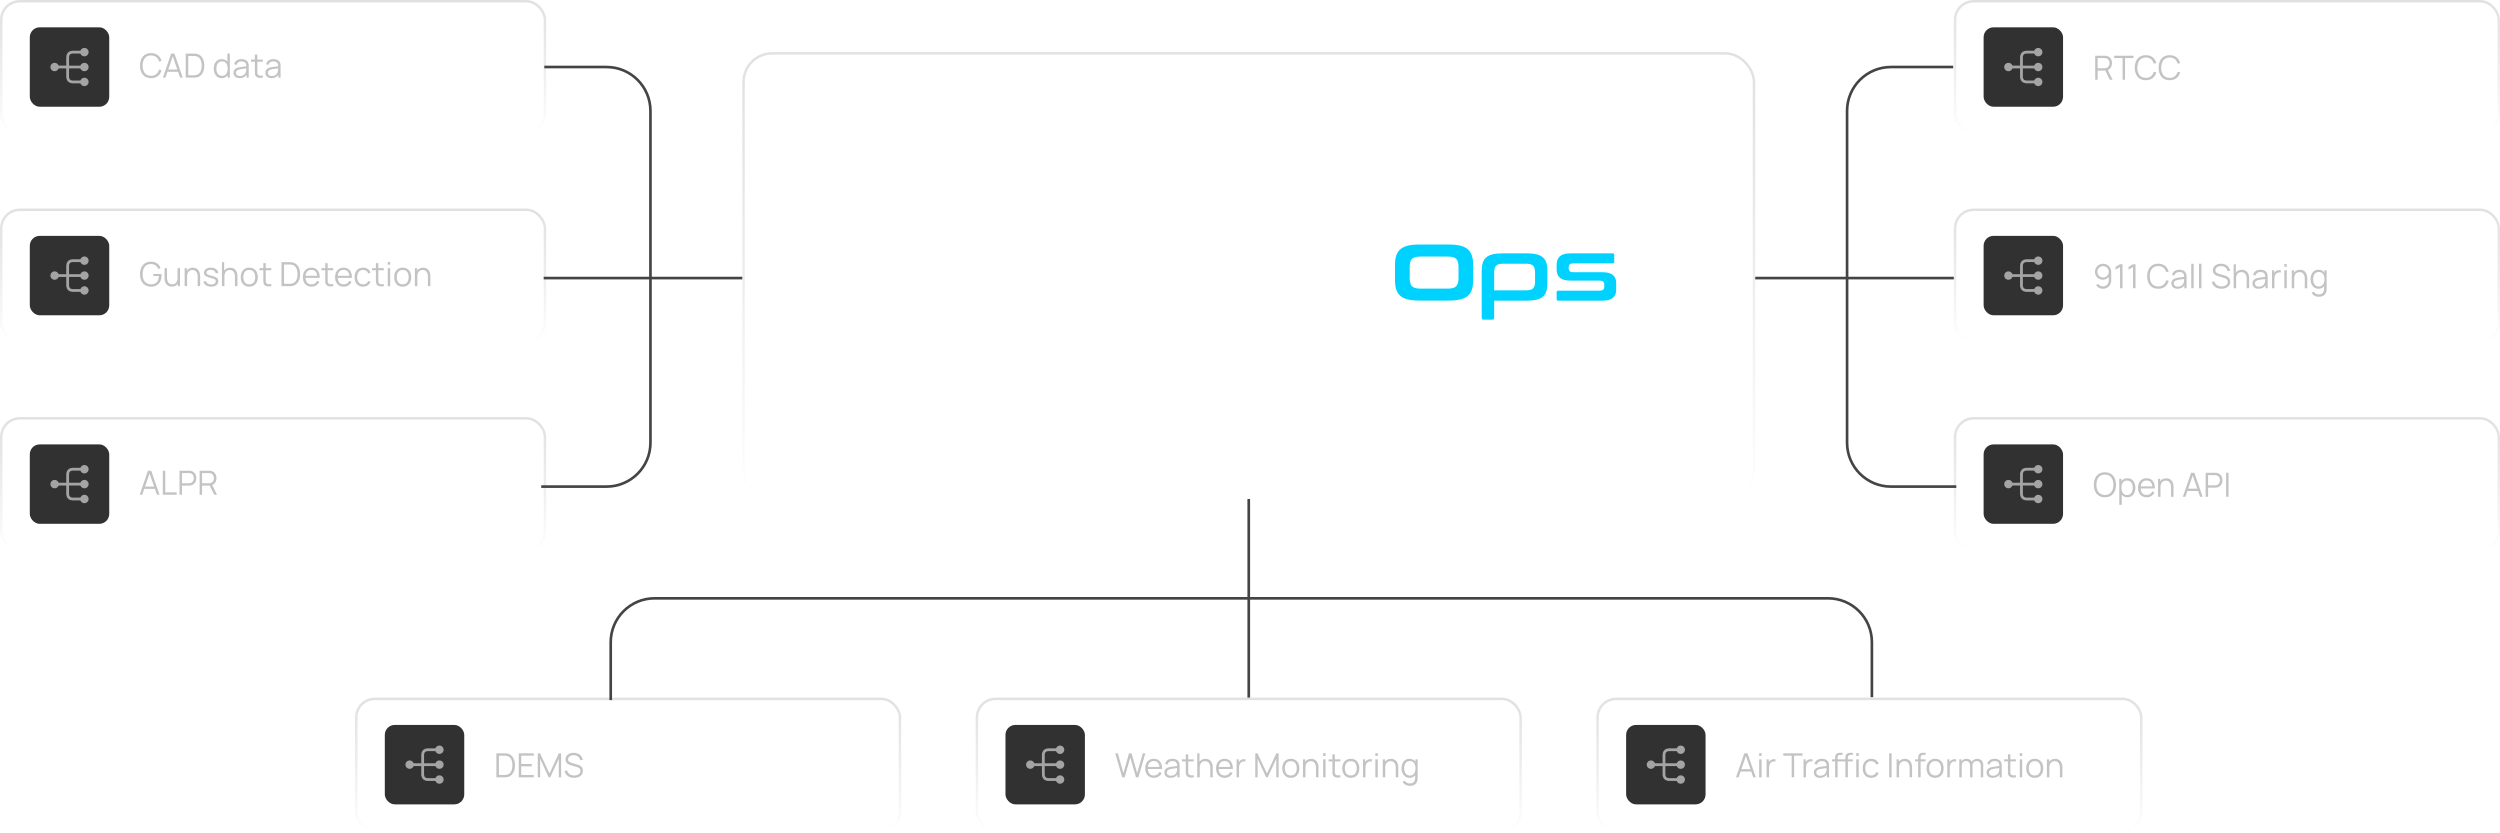 <svg width="1200" height="400" fill="none" xmlns="http://www.w3.org/2000/svg"><g filter="url(#a)"><rect x="356.309" y="25.025" width="486.197" height="214.499" rx="14.3" fill="#fff" fill-opacity=".02"/><rect x="356.904" y="25.62" width="485.005" height="213.307" rx="13.704" stroke="url(#b)" stroke-opacity=".28" stroke-width="1.192"/></g><mask id="c" style="mask-type:luminance" maskUnits="userSpaceOnUse" x="576" y="113" width="201" height="41"><path d="M776.003 113.113H576.562v40.795h199.441v-40.795Z" fill="#fff"/></mask><g mask="url(#c)"><path d="M721.147 121.612h11.681c7.509 0 9.929 2.399 9.929 8.397v5.956c0 5.997-2.42 8.355-9.929 8.355h-15.644v8.231c0 .62-.292.91-.918.91h-4.088c-.626 0-.959-.29-.959-.91v-22.542c0-5.998 2.419-8.397 9.928-8.397Zm-3.963 9.513v8.231h15.06c3.629 0 4.589-1.034 4.589-4.55v-3.681c0-3.474-.96-4.549-4.589-4.549h-10.513c-3.587 0-4.547 1.075-4.547 4.549ZM753.725 121.612h20.359c.501 0 .75.248.75.745v3.309c0 .496-.249.744-.75.744h-18.815c-1.712 0-2.294.662-2.294 1.861v.621c0 1.117.582 1.778 2.294 1.778h14.058c4.673 0 6.509 1.986 6.509 5.543v2.316c0 3.64-1.627 5.791-6.55 5.791h-21.359c-.501 0-.751-.249-.751-.745v-3.309c0-.496.25-.744.751-.744H767.7c1.711 0 2.336-.579 2.336-1.986v-1.116c0-1.076-.625-1.738-2.336-1.738h-14.016c-4.673 0-6.508-1.944-6.508-5.583v-1.82c0-3.433 1.627-5.667 6.549-5.667ZM681.357 117.363h13.993c8.9 0 11.767 2.843 11.767 9.951v7.059c0 7.109-2.867 9.903-11.767 9.903h-13.993c-8.9 0-11.767-2.794-11.767-9.903v-7.059c0-7.108 2.867-9.951 11.767-9.951Zm-4.697 11.128v4.657c0 4.118 1.138 5.392 5.389 5.392h12.609c4.301 0 5.438-1.274 5.438-5.392v-4.657c0-4.118-1.137-5.344-5.438-5.344h-12.609c-4.251 0-5.389 1.226-5.389 5.344Z" fill="#00D2FF"/><path d="M594.432 121.51h4.088c.626 0 .918.331.918.951v20.846c0 .621-.292.91-.918.91h-4.088c-.626 0-.918-.289-.918-.91v-20.846c0-.62.292-.951.918-.951Zm0-8.397h4.088c.626 0 .918.29.918.91v3.93c0 .62-.292.951-.918.951h-4.088c-.626 0-.959-.331-.959-.951v-3.93c0-.62.333-.91.959-.91ZM603.329 121.509h4.797c.501 0 .793.166 1.001.579l9.804 17.082c.125.207.25.249.459.249h.167c.208 0 .333-.042.459-.249l9.845-17.082c.208-.372.459-.579 1.001-.579h4.631c.584 0 .834.497.542 1.034l-11.431 19.812c-.792 1.365-1.627 1.862-3.504 1.862h-3.421c-1.835 0-2.67-.497-3.462-1.862l-11.431-19.812c-.292-.537-.041-1.034.543-1.034ZM646.069 121.509h12.223c5.715 0 7.217 1.779 7.217 6.784v3.929c0 1.778-.751 2.357-2.378 2.357h-21.067v.993c0 2.606.96 3.681 4.589 3.681h17.396c.501 0 .751.248.751.745v3.474c0 .496-.25.745-.751.745h-17.98c-7.509 0-9.928-2.358-9.928-8.355v-5.956c0-5.998 2.419-8.397 9.928-8.397Zm-4.005 8.273v1.116h16.896c.5 0 .709-.165.709-.703v-1.737c0-1.696-.626-2.358-2.545-2.358h-10.471c-3.629 0-4.589 1.034-4.589 3.682ZM587.088 139.277a8.964 8.964 0 0 1-2.214-.231 2.988 2.988 0 0 1-1.4-.722 2.877 2.877 0 0 1-.726-1.443 9.778 9.778 0 0 1-.203-2.165v-20.677a.814.814 0 0 0-.232-.691.81.81 0 0 0-.697-.225h-4.093c-.638 0-.958.303-.958.916v21.788c-.027 1.3.142 2.597.501 3.847a5.713 5.713 0 0 0 1.647 2.612 7.159 7.159 0 0 0 3.048 1.494c1.555.348 3.146.508 4.739.477h.588a.66.66 0 0 0 .725-.722v-3.515a.651.651 0 0 0-.43-.708.657.657 0 0 0-.295-.035Z" fill="#fff"/></g><path d="M427.016 113.082c.609 0 .913.305.913.912v7.422h15.548c1.852 0 3.413.161 4.685.478 1.271.32 2.286.814 3.047 1.493.761.677 1.307 1.549 1.638 2.611.331 1.064.499 2.342.499 3.836v5.97c0 1.494-.165 2.772-.499 3.836-.331 1.064-.877 1.937-1.638 2.611-.761.676-1.778 1.169-3.047 1.472-1.272.306-2.835.457-4.685.457h-11.608c-1.88 0-3.448-.151-4.706-.457-1.257-.303-2.265-.796-3.026-1.472-.76-.677-1.306-1.547-1.638-2.611-.331-1.064-.499-2.342-.499-3.836v-21.808c0-.609.317-.912.952-.912h4.064v-.002Zm.913 13.31v8.25c0 .885.067 1.617.207 2.198.138.581.381 1.043.726 1.388.345.346.807.595 1.388.747.581.152 1.311.229 2.198.229h10.45c.913 0 1.659-.075 2.24-.229.581-.152 1.043-.401 1.388-.747.346-.345.588-.807.726-1.388.138-.581.208-1.311.208-2.198v-3.688c0-.857-.07-1.582-.208-2.177-.14-.595-.38-1.064-.726-1.409-.345-.346-.807-.595-1.388-.747-.581-.152-1.327-.229-2.24-.229h-14.969ZM479.592 121.418c.499 0 .746.25.746.747v3.483c0 .5-.249.747-.746.747h-11.029c-.884 0-1.617.077-2.198.229-.581.151-1.043.401-1.388.746-.346.346-.588.815-.726 1.41-.14.594-.208 1.32-.208 2.176v12.315c0 .609-.305.912-.912.912h-4.062c-.637 0-.952-.303-.952-.912v-13.437c0-1.493.166-2.772.499-3.836.332-1.064.878-1.934 1.638-2.61.761-.677 1.769-1.174 3.026-1.494 1.258-.317 2.826-.478 4.707-.478h11.605v.002ZM488.673 113c.609 0 .912.306.912.912v3.939c0 .637-.306.952-.912.952h-4.062c-.637 0-.955-.318-.955-.952v-3.939c0-.609.318-.912.955-.912h4.062Zm0 8.418c.609 0 .912.32.912.952v20.898c0 .609-.306.913-.912.913h-4.062c-.609 0-.913-.304-.913-.913V122.37c0-.637.304-.952.913-.952h4.062ZM516.495 121.418c1.853 0 3.413.161 4.685.479 1.272.319 2.287.814 3.047 1.493.761.676 1.307 1.549 1.638 2.611.331 1.064.497 2.342.497 3.835v13.435c0 .609-.306.912-.912.912h-4.062c-.609 0-.913-.303-.913-.912v-12.028c0-.856-.056-1.582-.165-2.177-.112-.594-.327-1.063-.644-1.409-.32-.345-.754-.595-1.307-.746-.553-.152-1.271-.229-2.156-.229h-11.028c-.885 0-1.617.077-2.198.229-.581.151-1.043.401-1.389.746-.345.346-.588.815-.725 1.409-.14.595-.208 1.321-.208 2.177v12.026c0 .608-.305.912-.912.912h-4.062c-.637 0-.954-.304-.954-.912v-13.435c0-1.493.165-2.772.499-3.836.331-1.064.877-1.934 1.638-2.61.76-.677 1.768-1.174 3.026-1.494 1.257-.317 2.825-.478 4.706-.478h11.899v.002ZM557.045 121.418c.5 0 .747.25.747.747v3.483c0 .5-.25.747-.747.747h-16.089c-.913 0-1.659.077-2.24.229-.581.151-1.036.401-1.367.746-.332.345-.567.814-.705 1.409-.14.595-.208 1.321-.208 2.177v3.691c0 .885.068 1.617.208 2.198.138.581.373 1.043.705 1.388.331.346.788.595 1.367.747.581.152 1.327.229 2.24.229h16.087c.497 0 .747.249.747.746v3.484c0 .499-.25.746-.747.746h-16.668c-1.881 0-3.449-.151-4.706-.457-1.258-.303-2.266-.796-3.026-1.472-.761-.677-1.307-1.547-1.638-2.611-.332-1.064-.497-2.343-.497-3.836v-5.977c0-1.494.165-2.772.497-3.836.331-1.064.877-1.934 1.638-2.611.76-.677 1.768-1.173 3.026-1.493 1.257-.317 2.825-.478 4.706-.478l16.67.004Z" fill="#fff"/><g filter="url(#d)"><rect width="262.165" height="64.35" rx="9.533" fill="#fff" fill-opacity=".02"/><rect x=".596" y=".596" width="260.973" height="63.158" rx="8.937" stroke="url(#e)" stroke-opacity=".28" stroke-width="1.192"/></g><rect x="14.301" y="13.108" width="38.133" height="38.133" rx="4.767" fill="#323131"/><path d="M40.518 34.186a2.011 2.011 0 1 0 0-4.022 2.011 2.011 0 0 0 0 4.022ZM40.518 27.036a2.011 2.011 0 1 0 0-4.022 2.011 2.011 0 0 0 0 4.022ZM40.518 41.336a2.011 2.011 0 1 0 0-4.022 2.011 2.011 0 0 0 0 4.022ZM26.218 34.186a2.01 2.01 0 1 0 0-4.022 2.01 2.01 0 0 0 0 4.022Z" fill="#A4A4A4"/><path d="M39.624 32.845c.366 0 .67-.304.67-.67a.675.675 0 0 0-.67-.67h-6.48v-3.799c0-1.412.6-2.01 2.011-2.01h4.47c.365 0 .67-.305.67-.671a.675.675 0 0 0-.67-.67h-4.47c-2.163 0-3.351 1.188-3.351 3.351v3.799h-4.692a.675.675 0 0 0-.67.67c0 .366.303.67.67.67h4.692v3.799c0 2.162 1.189 3.351 3.351 3.351h4.47c.365 0 .67-.304.67-.67a.675.675 0 0 0-.67-.67h-4.47c-1.412 0-2.01-.6-2.01-2.011v-3.799h6.48Z" fill="#A4A4A4"/><path d="M72.518 37.498c-1.146 0-2.114-.253-2.904-.76-.789-.512-1.386-1.218-1.792-2.12-.405-.901-.608-1.941-.608-3.12 0-1.178.203-2.218.608-3.12.406-.901 1.003-1.605 1.792-2.112.79-.512 1.758-.768 2.904-.768 1.339 0 2.432.344 3.28 1.032.848.683 1.43 1.6 1.744 2.752l-1.2.312c-.245-.912-.685-1.634-1.32-2.168-.634-.533-1.469-.8-2.504-.8-.901 0-1.65.206-2.248.616-.597.411-1.048.984-1.352 1.72-.298.731-.453 1.576-.464 2.536-.005.96.142 1.806.44 2.536.304.731.758 1.304 1.36 1.72.608.411 1.363.616 2.264.616 1.035 0 1.87-.266 2.504-.8.635-.538 1.075-1.261 1.32-2.168l1.2.312c-.314 1.152-.896 2.072-1.744 2.76-.848.683-1.941 1.024-3.28 1.024Zm5.677-.24 3.968-11.52h1.56l3.968 11.52h-1.224l-3.768-10.864h.464l-3.744 10.864h-1.224Zm1.768-2.792v-1.104h5.952v1.104h-5.952Zm9.173 2.792v-11.52h3.496c.122 0 .33.003.624.008.298.006.584.027.856.064.874.123 1.605.448 2.192.976.586.528 1.026 1.2 1.32 2.016.293.816.44 1.715.44 2.696 0 .982-.147 1.88-.44 2.696-.294.816-.734 1.488-1.32 2.016-.587.528-1.318.854-2.192.976-.267.032-.552.054-.856.064-.304.006-.512.008-.624.008h-3.496Zm1.216-1.128h2.28c.218 0 .453-.005.704-.016.256-.016.474-.042.656-.08.672-.117 1.213-.389 1.624-.816.416-.426.72-.96.912-1.6a7.41 7.41 0 0 0 .288-2.12 7.44 7.44 0 0 0-.288-2.128c-.192-.645-.496-1.178-.912-1.6-.416-.421-.958-.69-1.624-.808a4.214 4.214 0 0 0-.664-.072 11.248 11.248 0 0 0-.696-.024h-2.28v9.264Zm16.089 1.368c-.806 0-1.494-.2-2.064-.6-.571-.405-1.008-.952-1.312-1.64-.304-.688-.456-1.464-.456-2.328 0-.858.149-1.632.448-2.32.304-.688.738-1.232 1.304-1.632.565-.4 1.242-.6 2.032-.6.81 0 1.493.198 2.048.592.554.395.973.936 1.256 1.624.288.683.432 1.462.432 2.336 0 .859-.142 1.635-.424 2.328-.283.688-.699 1.235-1.248 1.64-.55.4-1.222.6-2.016.6Zm.12-1.096c.613 0 1.12-.149 1.52-.448.4-.298.698-.709.896-1.232.197-.528.296-1.125.296-1.792 0-.677-.099-1.274-.296-1.792-.198-.522-.496-.93-.896-1.224-.395-.293-.894-.44-1.496-.44-.619 0-1.131.152-1.536.456-.406.304-.707.718-.904 1.24a5.076 5.076 0 0 0-.288 1.76c0 .656.098 1.248.296 1.776.202.523.504.936.904 1.24.4.304.901.456 1.504.456Zm2.712.856v-6.504h-.128v-5.016h1.184v11.52h-1.056Zm5.772.24c-.651 0-1.197-.117-1.64-.352a2.391 2.391 0 0 1-.984-.936 2.55 2.55 0 0 1-.328-1.272c0-.469.093-.869.28-1.2.192-.336.451-.61.776-.824a3.904 3.904 0 0 1 1.144-.488c.437-.106.92-.2 1.448-.28a36.286 36.286 0 0 1 1.56-.216 50.4 50.4 0 0 0 1.344-.184l-.416.256c.016-.853-.149-1.485-.496-1.896-.347-.41-.949-.616-1.808-.616-.592 0-1.093.134-1.504.4-.405.267-.691.688-.856 1.264l-1.144-.336c.197-.773.595-1.373 1.192-1.8.597-.426 1.373-.64 2.328-.64.789 0 1.459.15 2.008.448.555.294.947.72 1.176 1.28.107.251.176.531.208.84.032.31.048.624.048.944v5.368h-1.048V35.09l.304.128c-.293.742-.749 1.307-1.368 1.696-.619.39-1.36.584-2.224.584Zm.136-1.016c.549 0 1.029-.098 1.44-.296.411-.197.741-.466.992-.808.251-.346.413-.736.488-1.168.064-.277.099-.581.104-.912.005-.336.008-.586.008-.752l.448.232c-.4.054-.835.107-1.304.16a37.1 37.1 0 0 0-1.376.184c-.448.07-.853.152-1.216.248-.245.07-.483.168-.712.296a1.644 1.644 0 0 0-.568.496c-.144.208-.216.467-.216.776 0 .251.061.494.184.728a1.5 1.5 0 0 0 .608.584c.283.155.656.232 1.12.232Zm10.987.776a5.765 5.765 0 0 1-1.44.12 3.19 3.19 0 0 1-1.264-.304 1.824 1.824 0 0 1-.84-.848 2.486 2.486 0 0 1-.256-.968c-.011-.33-.016-.706-.016-1.128v-7.912h1.168v7.864c0 .363.002.667.008.912.01.24.066.454.168.64.192.358.496.571.912.64.421.07.941.054 1.56-.048v1.032Zm-5.664-7.632v-1.008h5.664v1.008h-5.664Zm9.838 7.872c-.651 0-1.197-.117-1.64-.352a2.391 2.391 0 0 1-.984-.936 2.55 2.55 0 0 1-.328-1.272c0-.469.093-.869.28-1.2.192-.336.451-.61.776-.824a3.904 3.904 0 0 1 1.144-.488c.437-.106.92-.2 1.448-.28a36.286 36.286 0 0 1 1.56-.216 50.4 50.4 0 0 0 1.344-.184l-.416.256c.016-.853-.149-1.485-.496-1.896-.347-.41-.949-.616-1.808-.616-.592 0-1.093.134-1.504.4-.405.267-.691.688-.856 1.264l-1.144-.336c.197-.773.595-1.373 1.192-1.8.597-.426 1.373-.64 2.328-.64.789 0 1.459.15 2.008.448.555.294.947.72 1.176 1.28.107.251.176.531.208.84.032.31.048.624.048.944v5.368h-1.048V35.09l.304.128c-.293.742-.749 1.307-1.368 1.696-.619.39-1.36.584-2.224.584Zm.136-1.016c.549 0 1.029-.098 1.44-.296.411-.197.741-.466.992-.808.251-.346.413-.736.488-1.168.064-.277.099-.581.104-.912.005-.336.008-.586.008-.752l.448.232c-.4.054-.835.107-1.304.16a37.1 37.1 0 0 0-1.376.184c-.448.07-.853.152-1.216.248-.245.07-.483.168-.712.296a1.644 1.644 0 0 0-.568.496c-.144.208-.216.467-.216.776 0 .251.061.494.184.728a1.5 1.5 0 0 0 .608.584c.283.155.656.232 1.12.232Z" fill="#C3C3C3"/><g filter="url(#f)"><rect y="100.099" width="262.165" height="64.35" rx="9.533" fill="#fff" fill-opacity=".02"/><rect x=".596" y="100.695" width="260.973" height="63.158" rx="8.937" stroke="url(#g)" stroke-opacity=".28" stroke-width="1.192"/></g><rect x="14.301" y="113.208" width="38.133" height="38.133" rx="4.767" fill="#323131"/><path d="M40.518 134.285a2.01 2.01 0 1 0 0-4.022 2.01 2.01 0 0 0 0 4.022ZM40.518 127.135a2.01 2.01 0 1 0 0-4.022 2.01 2.01 0 0 0 0 4.022ZM40.518 141.435a2.01 2.01 0 1 0 0-4.022 2.01 2.01 0 0 0 0 4.022ZM26.218 134.285a2.01 2.01 0 1 0 0-4.021 2.01 2.01 0 0 0 0 4.021Z" fill="#A4A4A4"/><path d="M39.624 132.944c.366 0 .67-.303.67-.67a.675.675 0 0 0-.67-.67h-6.48v-3.799c0-1.412.6-2.01 2.011-2.01h4.47c.365 0 .67-.304.67-.671a.675.675 0 0 0-.67-.67h-4.47c-2.163 0-3.351 1.189-3.351 3.351v3.799h-4.692a.675.675 0 0 0-.67.67c0 .367.303.67.67.67h4.692v3.799c0 2.163 1.189 3.351 3.351 3.351h4.47c.365 0 .67-.303.67-.67a.675.675 0 0 0-.67-.67h-4.47c-1.412 0-2.01-.599-2.01-2.011v-3.799h6.48Z" fill="#A4A4A4"/><path d="M72.47 137.598c-.81 0-1.541-.142-2.192-.424a4.66 4.66 0 0 1-1.664-1.208c-.453-.523-.8-1.152-1.04-1.888-.24-.742-.36-1.568-.36-2.48 0-1.206.208-2.256.624-3.152.422-.902 1.024-1.6 1.808-2.096s1.726-.744 2.824-.744c1.227 0 2.224.288 2.992.864.774.57 1.312 1.338 1.616 2.304l-1.184.288a3.483 3.483 0 0 0-1.24-1.688c-.57-.422-1.282-.632-2.136-.632-.901-.006-1.65.197-2.248.608-.597.405-1.048.976-1.352 1.712-.298.73-.45 1.576-.456 2.536-.005.96.142 1.805.44 2.536.304.725.758 1.296 1.36 1.712.603.41 1.355.618 2.256.624.827 0 1.51-.16 2.048-.48.539-.32.947-.779 1.224-1.376.283-.598.443-1.304.48-2.12h-2.656v-1.008h3.888c.016.122.024.253.024.392.006.133.008.229.008.288 0 1.04-.186 1.97-.56 2.792a4.412 4.412 0 0 1-1.688 1.936c-.746.469-1.685.704-2.816.704Zm9.97-.024c-.518 0-.971-.08-1.36-.24a3.01 3.01 0 0 1-.984-.648 3.43 3.43 0 0 1-.648-.928 4.684 4.684 0 0 1-.36-1.112 6.326 6.326 0 0 1-.112-1.176v-4.752h1.184v4.408c0 .474.045.914.136 1.32.09.405.234.76.432 1.064.202.298.461.53.776.696.32.165.706.248 1.16.248a2.61 2.61 0 0 0 1.096-.216c.32-.144.586-.35.8-.616.218-.272.384-.6.496-.984.112-.39.168-.827.168-1.312l.832.184c0 .885-.155 1.629-.464 2.232-.31.602-.736 1.058-1.28 1.368-.544.309-1.168.464-1.872.464Zm2.904-.216v-2.128h-.12v-6.512H86.4v8.64h-1.056Zm9.532 0v-4.408c0-.48-.046-.92-.136-1.32a3.031 3.031 0 0 0-.44-1.056 2.009 2.009 0 0 0-.776-.704c-.315-.166-.699-.248-1.152-.248-.416 0-.784.072-1.104.216a2.176 2.176 0 0 0-.8.624 2.79 2.79 0 0 0-.488.976 4.688 4.688 0 0 0-.168 1.312l-.832-.184c0-.886.154-1.63.464-2.232.309-.603.736-1.059 1.28-1.368.544-.31 1.168-.464 1.872-.464.517 0 .968.08 1.352.24.389.16.717.376.984.648.272.272.49.584.656.936.165.346.285.717.36 1.112.074.389.112.778.112 1.168v4.752h-1.184Zm-6.248 0v-8.64h1.064v2.128h.12v6.512h-1.184Zm12.732.232c-1.014 0-1.848-.219-2.504-.656a2.737 2.737 0 0 1-1.2-1.824l1.2-.2c.128.49.418.882.872 1.176.458.288 1.024.432 1.696.432.656 0 1.173-.136 1.552-.408.378-.278.568-.654.568-1.128 0-.267-.062-.483-.184-.648-.118-.171-.36-.328-.728-.472-.368-.144-.918-.315-1.648-.512-.784-.214-1.398-.427-1.84-.64-.443-.214-.758-.459-.944-.736-.187-.283-.28-.627-.28-1.032 0-.491.138-.92.416-1.288.277-.374.661-.662 1.152-.864.49-.208 1.061-.312 1.712-.312.65 0 1.232.106 1.744.32.517.208.933.501 1.248.88.314.378.501.818.56 1.32l-1.2.216a1.73 1.73 0 0 0-.76-1.2c-.422-.299-.958-.454-1.608-.464-.614-.016-1.112.101-1.496.352-.384.245-.576.573-.576.984 0 .229.069.426.208.592.138.16.389.312.752.456.368.144.89.301 1.568.472.794.202 1.418.416 1.872.64.453.224.776.488.968.792.192.304.288.68.288 1.128 0 .816-.304 1.458-.912 1.928-.603.464-1.435.696-2.496.696Zm11.422-.232v-4.408c0-.48-.045-.92-.136-1.32a3.033 3.033 0 0 0-.44-1.056 2.006 2.006 0 0 0-.776-.704c-.315-.166-.699-.248-1.152-.248-.416 0-.784.072-1.104.216a2.175 2.175 0 0 0-.8.624 2.796 2.796 0 0 0-.488.976 4.688 4.688 0 0 0-.168 1.312l-.832-.184c0-.886.155-1.63.464-2.232.309-.603.736-1.059 1.28-1.368.544-.31 1.168-.464 1.872-.464.517 0 .968.08 1.352.24.389.16.717.376.984.648.272.272.491.584.656.936.165.346.285.717.36 1.112.075.389.112.778.112 1.168v4.752h-1.184Zm-6.248 0v-11.52h1.064v6.504h.12v5.016h-1.184Zm13.116.24c-.859 0-1.592-.195-2.2-.584a3.802 3.802 0 0 1-1.4-1.616c-.325-.688-.488-1.478-.488-2.368 0-.907.165-1.702.496-2.384.331-.683.8-1.214 1.408-1.592.613-.384 1.341-.576 2.184-.576.864 0 1.6.194 2.208.584a3.68 3.68 0 0 1 1.4 1.608c.325.682.488 1.469.488 2.36 0 .906-.163 1.704-.488 2.392a3.743 3.743 0 0 1-1.408 1.6c-.613.384-1.347.576-2.2.576Zm0-1.128c.96 0 1.675-.318 2.144-.952.469-.64.704-1.47.704-2.488 0-1.046-.237-1.878-.712-2.496-.469-.619-1.181-.928-2.136-.928-.645 0-1.179.146-1.6.44-.416.288-.728.69-.936 1.208-.203.512-.304 1.104-.304 1.776 0 1.04.24 1.874.72 2.504.48.624 1.187.936 2.12.936Zm10.565.888a5.794 5.794 0 0 1-1.44.12 3.208 3.208 0 0 1-1.264-.304 1.827 1.827 0 0 1-.84-.848 2.488 2.488 0 0 1-.256-.968 34.437 34.437 0 0 1-.016-1.128v-7.912h1.168v7.864c0 .362.002.666.008.912.01.24.066.453.168.64.192.357.496.57.912.64.421.069.941.053 1.56-.048v1.032Zm-5.664-7.632v-1.008h5.664v1.008h-5.664Zm10.569 7.632v-11.52h3.496c.123 0 .331.002.624.008.299.005.584.026.856.064.875.122 1.605.448 2.192.976.587.528 1.027 1.2 1.32 2.016.293.816.44 1.714.44 2.696 0 .981-.147 1.88-.44 2.696-.293.816-.733 1.488-1.32 2.016-.587.528-1.317.853-2.192.976-.267.032-.552.053-.856.064-.304.005-.512.008-.624.008h-3.496Zm1.216-1.128h2.28c.219 0 .453-.006.704-.016.256-.016.475-.043.656-.08.672-.118 1.213-.39 1.624-.816.416-.427.72-.96.912-1.6a7.413 7.413 0 0 0 .288-2.12c0-.774-.096-1.483-.288-2.128-.192-.646-.496-1.179-.912-1.6-.416-.422-.957-.691-1.624-.808a4.055 4.055 0 0 0-.664-.072 11.248 11.248 0 0 0-.696-.024h-2.28v9.264Zm13.19 1.368c-.843 0-1.573-.187-2.192-.56a3.807 3.807 0 0 1-1.432-1.576c-.341-.678-.512-1.472-.512-2.384 0-.944.168-1.76.504-2.448.336-.688.808-1.219 1.416-1.592.613-.374 1.336-.56 2.168-.56.853 0 1.581.197 2.184.592.603.389 1.059.949 1.368 1.68.309.73.451 1.602.424 2.616h-1.2v-.416c-.021-1.12-.264-1.966-.728-2.536-.459-.571-1.131-.856-2.016-.856-.928 0-1.64.301-2.136.904-.491.602-.736 1.461-.736 2.576 0 1.088.245 1.933.736 2.536.496.597 1.197.896 2.104.896.619 0 1.157-.142 1.616-.424.464-.288.829-.702 1.096-1.24l1.096.424a3.915 3.915 0 0 1-1.512 1.752c-.661.41-1.411.616-2.248.616Zm-3.304-4.232v-.984h6.6v.984h-6.6Zm13.711 3.992a5.786 5.786 0 0 1-1.44.12 3.216 3.216 0 0 1-1.264-.304 1.827 1.827 0 0 1-.84-.848 2.505 2.505 0 0 1-.256-.968 37.49 37.49 0 0 1-.016-1.128v-7.912h1.168v7.864c0 .362.003.666.008.912.011.24.067.453.168.64.192.357.496.57.912.64.422.069.942.053 1.56-.048v1.032Zm-5.664-7.632v-1.008h5.664v1.008h-5.664Zm10.71 7.872c-.843 0-1.573-.187-2.192-.56a3.807 3.807 0 0 1-1.432-1.576c-.341-.678-.512-1.472-.512-2.384 0-.944.168-1.76.504-2.448.336-.688.808-1.219 1.416-1.592.613-.374 1.336-.56 2.168-.56.853 0 1.581.197 2.184.592.603.389 1.059.949 1.368 1.68.309.73.451 1.602.424 2.616h-1.2v-.416c-.021-1.12-.264-1.966-.728-2.536-.459-.571-1.131-.856-2.016-.856-.928 0-1.64.301-2.136.904-.491.602-.736 1.461-.736 2.576 0 1.088.245 1.933.736 2.536.496.597 1.197.896 2.104.896.619 0 1.157-.142 1.616-.424.464-.288.829-.702 1.096-1.24l1.096.424a3.915 3.915 0 0 1-1.512 1.752c-.661.41-1.411.616-2.248.616Zm-3.304-4.232v-.984h6.6v.984h-6.6Zm12.591 4.232c-.869 0-1.605-.195-2.207-.584a3.723 3.723 0 0 1-1.376-1.608c-.31-.688-.47-1.478-.48-2.368.01-.907.176-1.702.496-2.384.32-.688.781-1.222 1.384-1.6.602-.384 1.333-.576 2.192-.576.874 0 1.634.213 2.28.64a3.223 3.223 0 0 1 1.336 1.752l-1.152.368a2.433 2.433 0 0 0-.968-1.2 2.676 2.676 0 0 0-1.505-.432c-.634 0-1.159.146-1.575.44-.416.288-.726.69-.928 1.208-.203.517-.307 1.112-.312 1.784.01 1.034.25 1.866.72 2.496.469.624 1.168.936 2.095.936.587 0 1.086-.134 1.497-.4.416-.272.73-.667.944-1.184l1.184.352c-.32.768-.79 1.354-1.408 1.76-.619.4-1.358.6-2.217.6Zm9.98-.24a5.786 5.786 0 0 1-1.44.12 3.212 3.212 0 0 1-1.264-.304 1.827 1.827 0 0 1-.84-.848 2.488 2.488 0 0 1-.256-.968 34.437 34.437 0 0 1-.016-1.128v-7.912h1.168v7.864c0 .362.003.666.008.912.011.24.067.453.168.64.192.357.496.57.912.64.421.069.941.053 1.56-.048v1.032Zm-5.664-7.632v-1.008h5.664v1.008h-5.664Zm7.526-2.648v-1.32h1.176v1.32h-1.176Zm0 10.28v-8.64h1.176v8.64h-1.176Zm7.183.24c-.859 0-1.592-.195-2.2-.584a3.802 3.802 0 0 1-1.4-1.616c-.326-.688-.488-1.478-.488-2.368 0-.907.165-1.702.496-2.384.33-.683.8-1.214 1.408-1.592.613-.384 1.341-.576 2.184-.576.864 0 1.6.194 2.208.584a3.68 3.68 0 0 1 1.4 1.608c.325.682.488 1.469.488 2.36 0 .906-.163 1.704-.488 2.392a3.75 3.75 0 0 1-1.408 1.6c-.614.384-1.347.576-2.2.576Zm0-1.128c.96 0 1.674-.318 2.144-.952.469-.64.704-1.47.704-2.488 0-1.046-.238-1.878-.712-2.496-.47-.619-1.182-.928-2.136-.928-.646 0-1.179.146-1.6.44-.416.288-.728.69-.936 1.208-.203.512-.304 1.104-.304 1.776 0 1.04.24 1.874.72 2.504.48.624 1.186.936 2.12.936Zm12.1.888v-4.408c0-.48-.045-.92-.136-1.32a3.014 3.014 0 0 0-.44-1.056 2.006 2.006 0 0 0-.776-.704c-.314-.166-.698-.248-1.152-.248-.416 0-.784.072-1.104.216a2.183 2.183 0 0 0-.8.624 2.796 2.796 0 0 0-.488.976 4.688 4.688 0 0 0-.168 1.312l-.832-.184c0-.886.155-1.63.464-2.232.31-.603.736-1.059 1.28-1.368.544-.31 1.168-.464 1.872-.464.518 0 .968.08 1.352.24.39.16.718.376.984.648.272.272.491.584.656.936.166.346.286.717.36 1.112.075.389.112.778.112 1.168v4.752h-1.184Zm-6.248 0v-8.64h1.064v2.128h.12v6.512h-1.184Z" fill="#C3C3C3"/><g filter="url(#h)"><rect y="200.199" width="262.165" height="64.35" rx="9.533" fill="#fff" fill-opacity=".02"/><rect x=".596" y="200.795" width="260.973" height="63.158" rx="8.937" stroke="url(#i)" stroke-opacity=".28" stroke-width="1.192"/></g><rect x="14.301" y="213.307" width="38.133" height="38.133" rx="4.767" fill="#323131"/><path d="M40.518 234.384a2.01 2.01 0 1 0 0-4.021 2.01 2.01 0 0 0 0 4.021ZM40.518 227.234a2.01 2.01 0 1 0 0-4.021 2.01 2.01 0 0 0 0 4.021ZM40.518 241.534a2.01 2.01 0 1 0 0-4.022 2.01 2.01 0 0 0 0 4.022ZM26.218 234.384a2.01 2.01 0 1 0 0-4.021 2.01 2.01 0 0 0 0 4.021Z" fill="#A4A4A4"/><path d="M39.624 233.044c.366 0 .67-.304.67-.67a.675.675 0 0 0-.67-.671h-6.48v-3.798c0-1.412.6-2.011 2.011-2.011h4.47c.365 0 .67-.304.67-.67a.675.675 0 0 0-.67-.671h-4.47c-2.163 0-3.351 1.189-3.351 3.352v3.798h-4.692a.675.675 0 0 0-.67.671c0 .366.303.67.67.67h4.692v3.798c0 2.163 1.189 3.352 3.351 3.352h4.47c.365 0 .67-.304.67-.671a.675.675 0 0 0-.67-.67h-4.47c-1.412 0-2.01-.599-2.01-2.011v-3.798h6.48Z" fill="#A4A4A4"/><path d="m67.054 237.457 3.968-11.52h1.56l3.968 11.52h-1.224l-3.768-10.864h.464l-3.744 10.864h-1.224Zm1.768-2.792v-1.104h5.952v1.104h-5.952Zm9.333 2.792v-11.52h1.176v10.392h5.472v1.128h-6.648Zm8.012 0v-11.52h4.448c.112 0 .237.005.376.016.144.005.288.021.432.048.602.091 1.112.301 1.528.632.421.325.739.736.952 1.232.218.496.328 1.045.328 1.648 0 .597-.11 1.144-.328 1.64a3.187 3.187 0 0 1-.96 1.24c-.416.325-.923.533-1.52.624a6.338 6.338 0 0 1-.808.064h-3.272v4.376h-1.176Zm1.176-5.496h3.24c.096 0 .208-.005.336-.016.128-.011.253-.029.376-.056.394-.085.717-.248.968-.488a2.21 2.21 0 0 0 .568-.856c.128-.331.192-.675.192-1.032s-.064-.701-.192-1.032a2.202 2.202 0 0 0-.568-.864c-.25-.24-.574-.403-.968-.488a2.133 2.133 0 0 0-.376-.048 3.966 3.966 0 0 0-.336-.016h-3.24v4.896Zm8.48 5.496v-11.52h4.448c.112 0 .237.005.376.016.144.005.288.021.432.048.603.091 1.112.301 1.528.632.421.325.739.736.952 1.232.219.496.328 1.045.328 1.648 0 .869-.229 1.624-.688 2.264-.459.64-1.115 1.043-1.968 1.208l-.408.096h-3.824v4.376h-1.176Zm6.976 0-2.272-4.688 1.128-.432 2.496 5.12h-1.352Zm-5.8-5.496h3.24c.096 0 .208-.005.336-.016.128-.011.253-.029.376-.056.395-.085.717-.248.968-.488.256-.24.445-.525.568-.856.128-.331.192-.675.192-1.032s-.064-.701-.192-1.032a2.205 2.205 0 0 0-.568-.864c-.251-.24-.573-.403-.968-.488a2.137 2.137 0 0 0-.376-.048 3.966 3.966 0 0 0-.336-.016h-3.24v4.896Z" fill="#C3C3C3"/><g filter="url(#j)"><rect x="937.836" width="262.165" height="64.35" rx="9.533" fill="#fff" fill-opacity=".02"/><rect x="938.432" y=".596" width="260.973" height="63.158" rx="8.937" stroke="url(#k)" stroke-opacity=".28" stroke-width="1.192"/></g><rect x="952.133" y="13.108" width="38.133" height="38.133" rx="4.767" fill="#323131"/><path d="M978.346 34.186a2.01 2.01 0 1 0 0-4.022 2.01 2.01 0 0 0 0 4.022ZM978.346 27.036a2.01 2.01 0 1 0 0-4.022 2.01 2.01 0 0 0 0 4.022ZM978.346 41.336a2.01 2.01 0 1 0 0-4.022 2.01 2.01 0 0 0 0 4.022ZM964.046 34.186a2.01 2.01 0 1 0 0-4.022 2.01 2.01 0 0 0 0 4.022Z" fill="#A4A4A4"/><path d="M977.452 32.845a.675.675 0 0 0 .671-.67.675.675 0 0 0-.671-.67h-6.479v-3.799c0-1.412.598-2.01 2.011-2.01h4.468a.675.675 0 0 0 .671-.671.675.675 0 0 0-.671-.67h-4.468c-2.163 0-3.352 1.188-3.352 3.351v3.799h-4.692a.675.675 0 0 0-.67.67c0 .366.303.67.67.67h4.692v3.799c0 2.162 1.189 3.351 3.352 3.351h4.468a.675.675 0 0 0 .671-.67.675.675 0 0 0-.671-.67h-4.468c-1.413 0-2.011-.6-2.011-2.011v-3.799h6.479Z" fill="#A4A4A4"/><path d="M1005.69 38.258v-11.52h4.45c.11 0 .24.006.37.016.15.006.29.022.44.048.6.091 1.11.302 1.52.632.43.326.74.736.96 1.232.21.496.32 1.046.32 1.648 0 .87-.23 1.624-.68 2.264-.46.64-1.12 1.043-1.97 1.208l-.41.096h-3.82v4.376h-1.18Zm6.98 0-2.28-4.688 1.13-.432 2.5 5.12h-1.35Zm-5.8-5.496h3.24c.09 0 .2-.005.33-.016.13-.01.26-.029.38-.056.39-.085.72-.248.97-.488s.44-.525.56-.856c.13-.33.2-.674.2-1.032a2.8 2.8 0 0 0-.2-1.032 2.22 2.22 0 0 0-.56-.864c-.25-.24-.58-.402-.97-.488a2.179 2.179 0 0 0-.38-.048c-.13-.01-.24-.016-.33-.016h-3.24v4.896Zm11.98 5.496V27.866h-4.03v-1.128h9.23v1.128h-4.03v10.392h-1.17Zm11.14.24c-1.14 0-2.11-.253-2.9-.76a4.775 4.775 0 0 1-1.79-2.12c-.41-.901-.61-1.941-.61-3.12 0-1.178.2-2.218.61-3.12.4-.901 1-1.605 1.79-2.112.79-.512 1.76-.768 2.9-.768 1.34 0 2.44.344 3.28 1.032.85.683 1.43 1.6 1.75 2.752l-1.2.312c-.25-.912-.69-1.634-1.32-2.168-.64-.533-1.47-.8-2.51-.8-.9 0-1.65.206-2.24.616-.6.411-1.05.984-1.36 1.72-.29.731-.45 1.576-.46 2.536 0 .96.14 1.806.44 2.536.3.731.76 1.304 1.36 1.72.61.411 1.36.616 2.26.616 1.04 0 1.87-.266 2.51-.8.63-.538 1.07-1.261 1.32-2.168l1.2.312c-.32 1.152-.9 2.072-1.75 2.76-.84.683-1.94 1.024-3.28 1.024Zm11.46 0c-1.15 0-2.12-.253-2.91-.76-.79-.512-1.38-1.218-1.79-2.12-.4-.901-.61-1.941-.61-3.12 0-1.178.21-2.218.61-3.12.41-.901 1-1.605 1.79-2.112.79-.512 1.76-.768 2.91-.768 1.34 0 2.43.344 3.28 1.032.85.683 1.43 1.6 1.74 2.752l-1.2.312c-.24-.912-.68-1.634-1.32-2.168-.63-.533-1.47-.8-2.5-.8-.9 0-1.65.206-2.25.616-.6.411-1.05.984-1.35 1.72-.3.731-.46 1.576-.47 2.536 0 .96.15 1.806.44 2.536.31.731.76 1.304 1.36 1.72.61.411 1.37.616 2.27.616 1.03 0 1.87-.266 2.5-.8.64-.538 1.08-1.261 1.32-2.168l1.2.312c-.31 1.152-.89 2.072-1.74 2.76-.85.683-1.94 1.024-3.28 1.024Z" fill="#C3C3C3"/><g filter="url(#l)"><rect x="937.836" y="100.099" width="262.165" height="64.35" rx="9.533" fill="#fff" fill-opacity=".02"/><rect x="938.432" y="100.695" width="260.973" height="63.158" rx="8.937" stroke="url(#m)" stroke-opacity=".28" stroke-width="1.192"/></g><rect x="952.133" y="113.208" width="38.133" height="38.133" rx="4.767" fill="#323131"/><path d="M978.346 134.285a2.011 2.011 0 1 0 0-4.022 2.011 2.011 0 0 0 0 4.022ZM978.346 127.135a2.01 2.01 0 1 0 0-4.021 2.01 2.01 0 0 0 0 4.021ZM978.346 141.435a2.011 2.011 0 1 0 0-4.022 2.011 2.011 0 0 0 0 4.022ZM964.046 134.285a2.011 2.011 0 1 0 0-4.022 2.011 2.011 0 0 0 0 4.022Z" fill="#A4A4A4"/><path d="M977.452 132.944a.675.675 0 0 0 .671-.67.675.675 0 0 0-.671-.67h-6.479v-3.799c0-1.412.598-2.011 2.011-2.011h4.468a.675.675 0 0 0 .671-.67.675.675 0 0 0-.671-.67h-4.468c-2.163 0-3.352 1.188-3.352 3.351v3.799h-4.692a.674.674 0 0 0-.67.67c0 .366.303.67.67.67h4.692v3.799c0 2.162 1.189 3.351 3.352 3.351h4.468a.675.675 0 0 0 .671-.67.675.675 0 0 0-.671-.67h-4.468c-1.413 0-2.011-.599-2.011-2.011v-3.799h6.479Z" fill="#A4A4A4"/><path d="M1009.48 126.605c.73 0 1.38.176 1.97.528a3.89 3.89 0 0 1 1.41 1.424c.34.598.52 1.27.52 2.016v4c0 .768-.18 1.456-.52 2.064a3.83 3.83 0 0 1-1.43 1.44c-.59.347-1.27.52-2.04.52-.65 0-1.26-.144-1.82-.432a4.01 4.01 0 0 1-1.38-1.208l.9-.744c.25.379.57.683.98.912.41.23.85.344 1.32.344.55 0 1.03-.128 1.44-.384a2.795 2.795 0 0 0 1.36-2.408v-2.512l.29.336c-.33.528-.77.955-1.32 1.28-.54.326-1.14.488-1.79.488-.71 0-1.35-.17-1.93-.512-.57-.341-1.02-.8-1.36-1.376-.33-.576-.49-1.218-.49-1.928 0-.709.17-1.354.52-1.936.36-.586.83-1.05 1.42-1.392.59-.346 1.24-.52 1.95-.52Zm0 1.136c-.5 0-.96.123-1.37.368-.41.24-.73.566-.98.976-.24.411-.36.867-.36 1.368 0 .502.12.958.36 1.368.24.411.57.739.98.984.41.24.86.36 1.36.36.51 0 .96-.12 1.37-.36a2.7 2.7 0 0 0 .99-.984c.24-.41.36-.866.36-1.368 0-.496-.12-.949-.36-1.36-.24-.41-.57-.738-.98-.984a2.629 2.629 0 0 0-1.37-.368Zm8.14 10.616v-10.208l-2.17 1.304v-1.32l2.17-1.296h1.19v11.52h-1.19Zm6.23 0v-10.208l-2.16 1.304v-1.32l2.16-1.296h1.2v11.52h-1.2Zm12.1.24c-1.15 0-2.12-.253-2.91-.76-.79-.512-1.38-1.218-1.79-2.12-.4-.901-.61-1.941-.61-3.12 0-1.178.21-2.218.61-3.12.41-.901 1-1.605 1.79-2.112.79-.512 1.76-.768 2.91-.768 1.34 0 2.43.344 3.28 1.032.85.683 1.43 1.6 1.74 2.752l-1.2.312c-.24-.912-.68-1.634-1.32-2.168-.63-.533-1.47-.8-2.5-.8-.9 0-1.65.206-2.25.616-.6.411-1.05.984-1.35 1.72-.3.731-.46 1.576-.47 2.536 0 .96.15 1.806.44 2.536.31.731.76 1.304 1.36 1.72.61.411 1.37.616 2.27.616 1.03 0 1.87-.266 2.5-.8.64-.538 1.08-1.261 1.32-2.168l1.2.312c-.31 1.152-.89 2.072-1.74 2.76-.85.683-1.94 1.024-3.28 1.024Zm9.26 0c-.65 0-1.2-.117-1.64-.352-.44-.234-.77-.546-.98-.936a2.54 2.54 0 0 1-.33-1.272c0-.469.09-.869.28-1.2.19-.336.45-.61.77-.824a3.96 3.96 0 0 1 1.15-.488c.43-.106.92-.2 1.45-.28.53-.085 1.05-.157 1.56-.216.51-.064.96-.125 1.34-.184l-.42.256c.02-.853-.15-1.485-.49-1.896-.35-.41-.95-.616-1.81-.616-.59 0-1.09.134-1.5.4-.41.267-.7.688-.86 1.264l-1.14-.336c.19-.773.59-1.373 1.19-1.8.59-.426 1.37-.64 2.33-.64.78 0 1.45.15 2 .448.56.294.95.72 1.18 1.28.11.251.18.531.21.84.03.31.05.624.05.944v5.368h-1.05v-2.168l.3.128c-.29.742-.75 1.307-1.37 1.696-.62.39-1.36.584-2.22.584Zm.14-1.016c.54 0 1.02-.098 1.44-.296.41-.197.74-.466.99-.808.25-.346.41-.736.49-1.168.06-.277.09-.581.1-.912 0-.336.01-.586.01-.752l.45.232c-.4.054-.84.107-1.31.16-.46.054-.92.115-1.37.184-.45.07-.86.152-1.22.248-.25.07-.48.168-.71.296-.23.123-.42.288-.57.496-.14.208-.22.467-.22.776 0 .251.06.494.19.728.13.235.33.43.61.584.28.155.65.232 1.12.232Zm6.44.776v-11.76h1.17v11.76h-1.17Zm3.73 0v-11.76h1.18v11.76h-1.18Zm10.78.24c-.81 0-1.53-.133-2.18-.4a4.196 4.196 0 0 1-1.59-1.152 3.754 3.754 0 0 1-.81-1.768l1.2-.2c.19.747.59 1.334 1.21 1.76.62.422 1.36.632 2.22.632.56 0 1.07-.088 1.52-.264.45-.181.8-.437 1.05-.768.26-.33.39-.722.39-1.176 0-.298-.06-.552-.16-.76a1.549 1.549 0 0 0-.43-.528 2.437 2.437 0 0 0-.57-.344 4.578 4.578 0 0 0-.61-.232l-2.92-.872a5.4 5.4 0 0 1-.98-.384c-.29-.16-.56-.349-.78-.568a2.361 2.361 0 0 1-.51-.784c-.12-.298-.19-.64-.19-1.024 0-.65.17-1.213.52-1.688.34-.474.8-.84 1.4-1.096.59-.256 1.26-.381 2.02-.376.77 0 1.45.136 2.06.408a3.9 3.9 0 0 1 1.5 1.168c.39.502.66 1.096.78 1.784l-1.23.224a2.768 2.768 0 0 0-.55-1.304c-.29-.368-.66-.65-1.1-.848a3.615 3.615 0 0 0-1.47-.312c-.52 0-.98.088-1.38.264-.4.171-.72.406-.95.704-.24.299-.36.64-.36 1.024 0 .39.11.702.32.936.22.235.49.419.8.552.32.134.63.243.93.328l2.26.664c.23.064.51.158.82.28.32.118.63.288.93.512.3.219.55.507.75.864.2.358.3.811.3 1.36 0 .534-.11 1.011-.32 1.432-.21.422-.51.776-.89 1.064-.38.288-.82.507-1.34.656a5.62 5.62 0 0 1-1.66.232Zm12.1-.24v-4.408c0-.48-.05-.92-.14-1.32a2.904 2.904 0 0 0-.44-1.056 1.95 1.95 0 0 0-.77-.704c-.32-.165-.7-.248-1.15-.248-.42 0-.79.072-1.11.216-.31.144-.58.352-.8.624a3.01 3.01 0 0 0-.49.976c-.11.384-.16.822-.16 1.312l-.84-.184c0-.885.16-1.629.47-2.232.31-.602.73-1.058 1.28-1.368.54-.309 1.17-.464 1.87-.464.52 0 .97.08 1.35.24.39.16.72.376.99.648s.49.584.65.936c.17.347.29.718.36 1.112.08.39.11.779.11 1.168v4.752h-1.18Zm-6.25 0v-11.52h1.07v6.504h.12v5.016h-1.19Zm11.98.24c-.65 0-1.2-.117-1.64-.352a2.36 2.36 0 0 1-.98-.936 2.54 2.54 0 0 1-.33-1.272c0-.469.09-.869.28-1.2.19-.336.45-.61.78-.824.33-.213.71-.376 1.14-.488.44-.106.92-.2 1.45-.28.53-.085 1.05-.157 1.56-.216.51-.064.96-.125 1.34-.184l-.41.256c.01-.853-.15-1.485-.5-1.896-.35-.41-.95-.616-1.81-.616-.59 0-1.09.134-1.5.4-.41.267-.69.688-.86 1.264l-1.14-.336c.19-.773.59-1.373 1.19-1.8.6-.426 1.37-.64 2.33-.64.79 0 1.46.15 2.01.448.55.294.94.72 1.17 1.28.11.251.18.531.21.84.03.31.05.624.05.944v5.368h-1.05v-2.168l.3.128c-.29.742-.75 1.307-1.36 1.696-.62.39-1.36.584-2.23.584Zm.14-1.016c.55 0 1.03-.098 1.44-.296.41-.197.74-.466.99-.808.25-.346.41-.736.49-1.168.06-.277.1-.581.1-.912.01-.336.01-.586.01-.752l.45.232c-.4.054-.84.107-1.31.16-.46.054-.92.115-1.37.184-.45.07-.86.152-1.22.248-.24.07-.48.168-.71.296-.23.123-.42.288-.57.496-.14.208-.21.467-.21.776 0 .251.06.494.18.728.13.235.33.43.61.584.28.155.65.232 1.12.232Zm6.28.776v-8.64h1.06v2.08l-.21-.272c.09-.256.22-.49.37-.704.16-.218.33-.397.51-.536.22-.197.48-.346.78-.448.3-.106.6-.168.91-.184.3-.021.58 0 .83.064v1.104c-.32-.08-.66-.098-1.03-.056-.38.043-.72.192-1.04.448-.28.224-.5.494-.64.808-.15.31-.24.64-.29.992-.05.347-.07.691-.07 1.032v4.312h-1.18Zm5.93-10.28v-1.32h1.17v1.32h-1.17Zm0 10.28v-8.64h1.17v8.64h-1.17Zm9.81 0v-4.408c0-.48-.05-.92-.14-1.32a2.904 2.904 0 0 0-.44-1.056 1.95 1.95 0 0 0-.77-.704c-.32-.165-.7-.248-1.15-.248-.42 0-.79.072-1.11.216-.31.144-.58.352-.8.624a3.01 3.01 0 0 0-.49.976c-.11.384-.16.822-.16 1.312l-.84-.184c0-.885.16-1.629.47-2.232.31-.602.73-1.058 1.28-1.368.54-.309 1.17-.464 1.87-.464.52 0 .97.08 1.35.24.39.16.72.376.99.648s.49.584.65.936c.17.347.29.718.36 1.112.08.39.11.779.11 1.168v4.752h-1.18Zm-6.25 0v-8.64h1.07v2.128h.12v6.512h-1.19Zm12.94 4.08c-.44 0-.88-.066-1.31-.2a3.51 3.51 0 0 1-1.18-.616c-.37-.277-.67-.64-.92-1.088l1.07-.592c.24.48.57.824 1.01 1.032.43.214.88.32 1.33.32.63 0 1.13-.117 1.51-.352.39-.229.68-.57.85-1.024.18-.453.26-1.018.26-1.696v-2.304h.13v-6.2h1.05v8.52c0 .246-.01.48-.02.704-.01.23-.04.454-.07.672-.11.646-.32 1.176-.64 1.592a2.8 2.8 0 0 1-1.24.928c-.52.203-1.12.304-1.83.304Zm-.08-3.84c-.8 0-1.49-.2-2.06-.6a3.86 3.86 0 0 1-1.31-1.64c-.31-.688-.46-1.464-.46-2.328 0-.858.15-1.632.45-2.32a3.86 3.86 0 0 1 1.3-1.632c.57-.4 1.24-.6 2.03-.6.81 0 1.5.198 2.05.592.56.395.98.936 1.26 1.624.29.683.43 1.462.43 2.336 0 .859-.14 1.635-.42 2.328-.29.688-.7 1.235-1.25 1.64-.55.4-1.22.6-2.02.6Zm.12-1.096c.62 0 1.12-.149 1.52-.448.4-.298.7-.709.9-1.232.2-.528.29-1.125.29-1.792 0-.677-.09-1.274-.29-1.792-.2-.522-.5-.93-.9-1.224-.39-.293-.89-.44-1.49-.44-.62 0-1.13.152-1.54.456-.41.304-.71.718-.9 1.24-.2.523-.29 1.11-.29 1.76 0 .656.1 1.248.29 1.776.21.523.51.936.91 1.24.4.304.9.456 1.5.456Z" fill="#C3C3C3"/><g filter="url(#n)"><rect x="937.836" y="200.199" width="262.165" height="64.35" rx="9.533" fill="#fff" fill-opacity=".02"/><rect x="938.432" y="200.795" width="260.973" height="63.158" rx="8.937" stroke="url(#o)" stroke-opacity=".28" stroke-width="1.192"/></g><rect x="952.133" y="213.307" width="38.133" height="38.133" rx="4.767" fill="#323131"/><path d="M978.346 234.384a2.01 2.01 0 1 0 0-4.021 2.01 2.01 0 0 0 0 4.021ZM978.346 227.234a2.01 2.01 0 1 0 0-4.021 2.01 2.01 0 0 0 0 4.021ZM978.346 241.534a2.01 2.01 0 1 0 0-4.021 2.01 2.01 0 0 0 0 4.021ZM964.046 234.384a2.01 2.01 0 1 0 0-4.021 2.01 2.01 0 0 0 0 4.021Z" fill="#A4A4A4"/><path d="M977.452 233.044a.676.676 0 0 0 .671-.671.675.675 0 0 0-.671-.67h-6.479v-3.798c0-1.413.598-2.011 2.011-2.011h4.468a.676.676 0 0 0 .671-.671.675.675 0 0 0-.671-.67h-4.468c-2.163 0-3.352 1.189-3.352 3.352v3.798h-4.692a.675.675 0 0 0-.67.67c0 .367.303.671.67.671h4.692v3.798c0 2.163 1.189 3.352 3.352 3.352h4.468a.676.676 0 0 0 .671-.671.675.675 0 0 0-.671-.67h-4.468c-1.413 0-2.011-.599-2.011-2.011v-3.798h6.479Z" fill="#A4A4A4"/><path d="M1010.35 238.697c-1.14 0-2.11-.253-2.9-.76a4.777 4.777 0 0 1-1.79-2.12c-.41-.901-.61-1.941-.61-3.12s.2-2.219.61-3.12c.4-.901 1-1.605 1.79-2.112.79-.512 1.76-.768 2.9-.768 1.16 0 2.12.256 2.91.768.79.507 1.38 1.211 1.79 2.112.41.901.62 1.941.62 3.12s-.21 2.219-.62 3.12c-.41.901-1 1.608-1.79 2.12-.79.507-1.75.76-2.91.76Zm0-1.128c.91 0 1.66-.205 2.26-.616.6-.411 1.05-.981 1.35-1.712.31-.736.46-1.584.46-2.544s-.15-1.805-.46-2.536c-.3-.731-.75-1.301-1.35-1.712-.6-.411-1.35-.619-2.26-.624-.9 0-1.65.205-2.24.616-.6.411-1.05.984-1.36 1.72-.29.731-.45 1.576-.45 2.536-.01.96.14 1.805.44 2.536.3.725.76 1.296 1.36 1.712.6.411 1.35.619 2.25.624Zm10.8 1.128c-.8 0-1.47-.2-2.02-.6-.55-.405-.96-.952-1.25-1.64-.28-.693-.42-1.469-.42-2.328 0-.875.14-1.653.42-2.336.29-.688.71-1.229 1.27-1.624.55-.395 1.24-.592 2.05-.592.79 0 1.46.2 2.03.6.56.4 1 .944 1.29 1.632.31.688.46 1.461.46 2.32 0 .864-.15 1.64-.46 2.328a3.86 3.86 0 0 1-1.31 1.64c-.57.4-1.26.6-2.06.6Zm-3.89 3.6v-12.48h1.06v6.504h.12v5.976h-1.18Zm3.77-4.696c.6 0 1.1-.152 1.5-.456.4-.304.7-.717.9-1.24.2-.528.3-1.12.3-1.776 0-.651-.1-1.237-.29-1.76-.2-.523-.5-.936-.91-1.24-.4-.304-.91-.456-1.53-.456-.6 0-1.1.147-1.5.44-.39.293-.69.701-.89 1.224-.19.517-.29 1.115-.29 1.792 0 .667.1 1.264.29 1.792.2.523.5.933.9 1.232.4.299.91.448 1.52.448Zm9.36 1.096c-.84 0-1.57-.187-2.19-.56a3.81 3.81 0 0 1-1.43-1.576c-.34-.677-.51-1.472-.51-2.384 0-.944.17-1.76.5-2.448.34-.688.81-1.219 1.42-1.592.61-.373 1.33-.56 2.17-.56.85 0 1.58.197 2.18.592.6.389 1.06.949 1.37 1.68.31.731.45 1.603.42 2.616h-1.2v-.416c-.02-1.12-.26-1.965-.73-2.536-.46-.571-1.13-.856-2.01-.856-.93 0-1.64.301-2.14.904-.49.603-.73 1.461-.73 2.576 0 1.088.24 1.933.73 2.536.5.597 1.2.896 2.11.896.61 0 1.15-.141 1.61-.424.47-.288.83-.701 1.1-1.24l1.09.424c-.34.752-.84 1.336-1.51 1.752-.66.411-1.41.616-2.25.616Zm-3.3-4.232v-.984h6.6v.984h-6.6Zm15.01 3.992v-4.408c0-.48-.04-.92-.13-1.32a3.088 3.088 0 0 0-.44-1.056c-.2-.304-.46-.539-.78-.704-.31-.165-.7-.248-1.15-.248-.42 0-.79.072-1.11.216-.31.144-.58.352-.8.624-.21.267-.37.592-.48.976-.12.384-.17.821-.17 1.312l-.83-.184c0-.885.15-1.629.46-2.232.31-.603.74-1.059 1.28-1.368.54-.309 1.17-.464 1.87-.464.52 0 .97.08 1.35.24.39.16.72.376.99.648s.49.584.65.936c.17.347.29.717.36 1.112.08.389.12.779.12 1.168v4.752h-1.19Zm-6.25 0v-8.64h1.07v2.128h.12v6.512h-1.19Zm11.92 0 3.96-11.52h1.56l3.97 11.52h-1.22l-3.77-10.864h.46l-3.74 10.864h-1.22Zm1.76-2.792v-1.104h5.96v1.104h-5.96Zm9.18 2.792v-11.52h4.44c.12 0 .24.005.38.016.14.005.29.021.43.048.6.091 1.11.301 1.53.632.42.325.74.736.95 1.232.22.496.33 1.045.33 1.648 0 .597-.11 1.144-.33 1.64-.22.496-.54.909-.96 1.24-.41.325-.92.533-1.52.624a6.28 6.28 0 0 1-.81.064h-3.27v4.376h-1.17Zm1.17-5.496h3.24c.1 0 .21-.005.34-.016.13-.011.25-.029.37-.056.4-.085.72-.248.97-.488.26-.24.45-.525.57-.856.13-.331.19-.675.19-1.032s-.06-.701-.19-1.032a2.136 2.136 0 0 0-.57-.864c-.25-.24-.57-.403-.97-.488a2.012 2.012 0 0 0-.37-.048 4.016 4.016 0 0 0-.34-.016h-3.24v4.896Zm8.64 5.496v-11.52h1.18v11.52h-1.18Z" fill="#C3C3C3"/><g filter="url(#p)"><rect x="170.406" y="334.856" width="262.165" height="64.35" rx="9.533" fill="#fff" fill-opacity=".02"/><rect x="171.002" y="335.452" width="260.973" height="63.158" rx="8.937" stroke="url(#q)" stroke-opacity=".28" stroke-width="1.192"/></g><rect x="184.707" y="347.964" width="38.133" height="38.133" rx="4.767" fill="#323131"/><path d="M210.924 369.041a2.01 2.01 0 1 0 .001-4.02 2.01 2.01 0 0 0-.001 4.02ZM210.924 361.891a2.01 2.01 0 1 0 .001-4.02 2.01 2.01 0 0 0-.001 4.02ZM210.924 376.191a2.01 2.01 0 1 0 0-4.021 2.01 2.01 0 0 0 0 4.021ZM196.624 369.041a2.01 2.01 0 1 0 .001-4.02 2.01 2.01 0 0 0-.001 4.02Z" fill="#A4A4A4"/><path d="M210.03 367.701a.675.675 0 0 0 .671-.67.676.676 0 0 0-.671-.671h-6.479v-3.798c0-1.412.599-2.011 2.011-2.011h4.468a.675.675 0 0 0 .671-.67.676.676 0 0 0-.671-.671h-4.468c-2.163 0-3.352 1.189-3.352 3.352v3.798h-4.692a.675.675 0 0 0-.67.671c0 .366.304.67.67.67h4.692v3.798c0 2.163 1.189 3.352 3.352 3.352h4.468a.676.676 0 0 0 .671-.671.675.675 0 0 0-.671-.67h-4.468c-1.412 0-2.011-.599-2.011-2.011v-3.798h6.479Z" fill="#A4A4A4"/><path d="M238.261 373.114v-11.52h3.496c.122 0 .33.003.624.008.298.006.584.027.856.064.874.123 1.605.448 2.192.976.586.528 1.026 1.2 1.32 2.016.293.816.44 1.715.44 2.696 0 .982-.147 1.88-.44 2.696-.294.816-.734 1.488-1.32 2.016-.587.528-1.318.854-2.192.976a9.94 9.94 0 0 1-.856.064c-.304.006-.512.008-.624.008h-3.496Zm1.216-1.128h2.28c.218 0 .453-.005.704-.016.256-.016.474-.042.656-.08.672-.117 1.213-.389 1.624-.816.416-.426.72-.96.912-1.6a7.408 7.408 0 0 0 .288-2.12c0-.773-.096-1.482-.288-2.128-.192-.645-.496-1.178-.912-1.6-.416-.421-.958-.69-1.624-.808a4.302 4.302 0 0 0-.664-.072 11.248 11.248 0 0 0-.696-.024h-2.28v9.264Zm9.534 1.128v-11.52h7.2v1.128h-6.024v3.984h5.064v1.128h-5.064v4.152h6.024v1.128h-7.2Zm9.125 0v-11.52h1.08l4.528 9.688 4.504-9.688h1.096v11.512h-1.12v-8.888l-4.104 8.896h-.76l-4.096-8.896v8.896h-1.128Zm17.453.24c-.806 0-1.531-.133-2.176-.4a4.211 4.211 0 0 1-1.592-1.152 3.781 3.781 0 0 1-.816-1.768l1.2-.2a2.958 2.958 0 0 0 1.216 1.76c.618.422 1.357.632 2.216.632.565 0 1.072-.088 1.52-.264.448-.181.8-.437 1.056-.768.256-.33.384-.722.384-1.176a1.66 1.66 0 0 0-.16-.76 1.545 1.545 0 0 0-.424-.528 2.654 2.654 0 0 0-.576-.344 4.608 4.608 0 0 0-.608-.232l-2.92-.872a5.247 5.247 0 0 1-.976-.384 3.42 3.42 0 0 1-.784-.568 2.414 2.414 0 0 1-.512-.784 2.668 2.668 0 0 1-.184-1.024c0-.65.17-1.213.512-1.688.341-.474.808-.84 1.4-1.096.592-.256 1.266-.381 2.024-.376.768 0 1.453.136 2.056.408a3.89 3.89 0 0 1 1.504 1.168c.394.502.656 1.096.784 1.784l-1.232.224a2.79 2.79 0 0 0-.552-1.304 2.824 2.824 0 0 0-1.104-.848 3.586 3.586 0 0 0-1.464-.312 3.44 3.44 0 0 0-1.384.264c-.4.171-.718.406-.952.704-.235.299-.352.64-.352 1.024 0 .39.106.702.32.936.218.235.485.419.8.552.32.134.629.243.928.328l2.256.664c.234.064.509.158.824.28.32.118.629.288.928.512.304.219.554.507.752.864.197.358.296.811.296 1.36 0 .534-.107 1.011-.32 1.432a2.938 2.938 0 0 1-.888 1.064 4.057 4.057 0 0 1-1.336.656 5.672 5.672 0 0 1-1.664.232Z" fill="#C3C3C3"/><g filter="url(#r)"><rect x="468.324" y="334.856" width="262.165" height="64.35" rx="9.533" fill="#fff" fill-opacity=".02"/><rect x="468.92" y="335.452" width="260.973" height="63.158" rx="8.937" stroke="url(#s)" stroke-opacity=".28" stroke-width="1.192"/></g><rect x="482.625" y="347.964" width="38.133" height="38.133" rx="4.767" fill="#323131"/><path d="M508.838 369.041a2.01 2.01 0 1 0 .001-4.02 2.01 2.01 0 0 0-.001 4.02ZM508.838 361.891a2.01 2.01 0 1 0 .001-4.02 2.01 2.01 0 0 0-.001 4.02ZM508.838 376.191a2.01 2.01 0 1 0 0-4.021 2.01 2.01 0 0 0 0 4.021ZM494.538 369.041a2.01 2.01 0 1 0 .001-4.02 2.01 2.01 0 0 0-.001 4.02Z" fill="#A4A4A4"/><path d="M507.944 367.701a.675.675 0 0 0 .671-.67.676.676 0 0 0-.671-.671h-6.479v-3.798c0-1.412.599-2.011 2.011-2.011h4.468a.675.675 0 0 0 .671-.67.676.676 0 0 0-.671-.671h-4.468c-2.163 0-3.352 1.189-3.352 3.352v3.798h-4.692a.675.675 0 0 0-.67.671c0 .366.304.67.67.67h4.692v3.798c0 2.163 1.189 3.352 3.352 3.352h4.468a.676.676 0 0 0 .671-.671.675.675 0 0 0-.671-.67h-4.468c-1.412 0-2.011-.599-2.011-2.011v-3.798h6.479Z" fill="#A4A4A4"/><path d="m538.651 373.114-3.328-11.52h1.224l2.696 9.512 2.68-9.504 1.232-.008 2.696 9.512 2.68-9.512h1.232l-3.32 11.52h-1.184l-2.72-9.448-2.704 9.448h-1.184Zm15.199.24c-.842 0-1.573-.186-2.192-.56a3.801 3.801 0 0 1-1.432-1.576c-.341-.677-.512-1.472-.512-2.384 0-.944.168-1.76.504-2.448.336-.688.808-1.218 1.416-1.592.614-.373 1.336-.56 2.168-.56.854 0 1.582.198 2.184.592.603.39 1.059.95 1.368 1.68.31.731.451 1.603.424 2.616h-1.2v-.416c-.021-1.12-.264-1.965-.728-2.536-.458-.57-1.13-.856-2.016-.856-.928 0-1.64.302-2.136.904-.49.603-.736 1.462-.736 2.576 0 1.088.246 1.934.736 2.536.496.598 1.198.896 2.104.896.619 0 1.158-.141 1.616-.424.464-.288.83-.701 1.096-1.24l1.096.424a3.915 3.915 0 0 1-1.512 1.752c-.661.411-1.41.616-2.248.616Zm-3.304-4.232v-.984h6.6v.984h-6.6Zm11.323 4.232c-.65 0-1.197-.117-1.64-.352a2.383 2.383 0 0 1-.984-.936 2.56 2.56 0 0 1-.328-1.272c0-.469.094-.869.28-1.2a2.4 2.4 0 0 1 .776-.824 3.912 3.912 0 0 1 1.144-.488c.438-.106.92-.2 1.448-.28a37.723 37.723 0 0 1 1.56-.216c.512-.064.96-.125 1.344-.184l-.416.256c.016-.853-.149-1.485-.496-1.896-.346-.41-.949-.616-1.808-.616-.592 0-1.093.134-1.504.4-.405.267-.69.688-.856 1.264l-1.144-.336c.198-.773.595-1.373 1.192-1.8.598-.426 1.374-.64 2.328-.64.79 0 1.459.15 2.008.448.555.294.947.72 1.176 1.28.107.251.176.531.208.84.032.31.048.624.048.944v5.368h-1.048v-2.168l.304.128c-.293.742-.749 1.307-1.368 1.696-.618.39-1.36.584-2.224.584Zm.136-1.016c.55 0 1.03-.098 1.44-.296.411-.197.742-.466.992-.808.251-.346.414-.736.488-1.168.064-.277.099-.581.104-.912.006-.336.008-.586.008-.752l.448.232c-.4.054-.834.107-1.304.16-.464.054-.922.115-1.376.184-.448.07-.853.152-1.216.248-.245.07-.482.168-.712.296a1.656 1.656 0 0 0-.568.496c-.144.208-.216.467-.216.776 0 .251.062.494.184.728.128.235.331.43.608.584.283.155.656.232 1.12.232Zm10.987.776a5.693 5.693 0 0 1-1.44.12 3.178 3.178 0 0 1-1.264-.304 1.823 1.823 0 0 1-.84-.848 2.483 2.483 0 0 1-.256-.968c-.011-.33-.016-.706-.016-1.128v-7.912h1.168v7.864c0 .363.003.667.008.912.011.24.067.454.168.64.192.358.496.571.912.64.421.07.941.054 1.56-.048v1.032Zm-5.664-7.632v-1.008h5.664v1.008h-5.664Zm13.606 7.632v-4.408c0-.48-.045-.92-.136-1.32a3.03 3.03 0 0 0-.44-1.056 2.014 2.014 0 0 0-.776-.704c-.314-.165-.698-.248-1.152-.248-.416 0-.784.072-1.104.216a2.183 2.183 0 0 0-.8.624 2.804 2.804 0 0 0-.488.976 4.693 4.693 0 0 0-.168 1.312l-.832-.184c0-.885.155-1.629.464-2.232.31-.602.736-1.058 1.28-1.368.544-.309 1.168-.464 1.872-.464.518 0 .968.08 1.352.24.39.16.718.376.984.648.272.272.491.584.656.936.166.347.286.718.36 1.112.075.39.112.779.112 1.168v4.752h-1.184Zm-6.248 0v-11.52h1.064v6.504h.12v5.016h-1.184Zm13.164.24c-.842 0-1.573-.186-2.192-.56a3.801 3.801 0 0 1-1.432-1.576c-.341-.677-.512-1.472-.512-2.384 0-.944.168-1.76.504-2.448.336-.688.808-1.218 1.416-1.592.614-.373 1.336-.56 2.168-.56.854 0 1.582.198 2.184.592.603.39 1.059.95 1.368 1.68.31.731.451 1.603.424 2.616h-1.2v-.416c-.021-1.12-.264-1.965-.728-2.536-.458-.57-1.13-.856-2.016-.856-.928 0-1.64.302-2.136.904-.49.603-.736 1.462-.736 2.576 0 1.088.246 1.934.736 2.536.496.598 1.198.896 2.104.896.619 0 1.158-.141 1.616-.424.464-.288.83-.701 1.096-1.24l1.096.424a3.915 3.915 0 0 1-1.512 1.752c-.661.411-1.41.616-2.248.616Zm-3.304-4.232v-.984h6.6v.984h-6.6Zm9.008 3.992v-8.64h1.056v2.08l-.208-.272a2.97 2.97 0 0 1 .376-.704c.154-.218.322-.397.504-.536.224-.197.485-.346.784-.448.298-.106.6-.168.904-.184.304-.021.581 0 .832.064v1.104a2.869 2.869 0 0 0-1.032-.056 1.964 1.964 0 0 0-1.032.448 2.152 2.152 0 0 0-.648.808c-.144.31-.24.64-.288.992a7.524 7.524 0 0 0-.072 1.032v4.312h-1.176Zm8.968 0v-11.52h1.08l4.528 9.688 4.504-9.688h1.096v11.512h-1.12v-8.888l-4.104 8.896h-.76l-4.096-8.896v8.896h-1.128Zm17.061.24c-.858 0-1.592-.194-2.2-.584a3.802 3.802 0 0 1-1.4-1.616c-.325-.688-.488-1.477-.488-2.368 0-.906.166-1.701.496-2.384.331-.682.8-1.213 1.408-1.592.614-.384 1.342-.576 2.184-.576.864 0 1.6.195 2.208.584.614.384 1.08.92 1.4 1.608.326.683.488 1.47.488 2.36 0 .907-.162 1.704-.488 2.392a3.73 3.73 0 0 1-1.408 1.6c-.613.384-1.346.576-2.2.576Zm0-1.128c.96 0 1.675-.317 2.144-.952.47-.64.704-1.469.704-2.488 0-1.045-.237-1.877-.712-2.496-.469-.618-1.181-.928-2.136-.928-.645 0-1.178.147-1.6.44-.416.288-.728.691-.936 1.208-.202.512-.304 1.104-.304 1.776 0 1.04.24 1.875.72 2.504.48.624 1.187.936 2.12.936Zm12.101.888v-4.408c0-.48-.045-.92-.136-1.32a3.03 3.03 0 0 0-.44-1.056 2.014 2.014 0 0 0-.776-.704c-.314-.165-.698-.248-1.152-.248-.416 0-.784.072-1.104.216a2.183 2.183 0 0 0-.8.624 2.804 2.804 0 0 0-.488.976 4.693 4.693 0 0 0-.168 1.312l-.832-.184c0-.885.155-1.629.464-2.232.31-.602.736-1.058 1.28-1.368.544-.309 1.168-.464 1.872-.464.518 0 .968.08 1.352.24.39.16.718.376.984.648.272.272.491.584.656.936.166.347.286.718.36 1.112.075.39.112.779.112 1.168v4.752h-1.184Zm-6.248 0v-8.64h1.064v2.128h.12v6.512h-1.184Zm9.668-10.28v-1.32h1.176v1.32h-1.176Zm0 10.28v-8.64h1.176v8.64h-1.176Zm8.279 0a5.7 5.7 0 0 1-1.44.12 3.174 3.174 0 0 1-1.264-.304 1.823 1.823 0 0 1-.84-.848 2.483 2.483 0 0 1-.256-.968c-.011-.33-.016-.706-.016-1.128v-7.912h1.168v7.864c0 .363.002.667.008.912.01.24.066.454.168.64.192.358.496.571.912.64.421.07.941.054 1.56-.048v1.032Zm-5.664-7.632v-1.008h5.664v1.008h-5.664Zm10.661 7.872c-.858 0-1.592-.194-2.2-.584a3.802 3.802 0 0 1-1.4-1.616c-.325-.688-.488-1.477-.488-2.368 0-.906.166-1.701.496-2.384.331-.682.8-1.213 1.408-1.592.614-.384 1.342-.576 2.184-.576.864 0 1.6.195 2.208.584.614.384 1.08.92 1.4 1.608.326.683.488 1.47.488 2.36 0 .907-.162 1.704-.488 2.392a3.73 3.73 0 0 1-1.408 1.6c-.613.384-1.346.576-2.2.576Zm0-1.128c.96 0 1.675-.317 2.144-.952.47-.64.704-1.469.704-2.488 0-1.045-.237-1.877-.712-2.496-.469-.618-1.181-.928-2.136-.928-.645 0-1.178.147-1.6.44-.416.288-.728.691-.936 1.208-.202.512-.304 1.104-.304 1.776 0 1.04.24 1.875.72 2.504.48.624 1.187.936 2.12.936Zm5.861.888v-8.64h1.056v2.08l-.208-.272a2.97 2.97 0 0 1 .376-.704 2.48 2.48 0 0 1 .504-.536c.224-.197.485-.346.784-.448.299-.106.6-.168.904-.184.304-.021.581 0 .832.064v1.104a2.869 2.869 0 0 0-1.032-.056 1.971 1.971 0 0 0-1.032.448 2.152 2.152 0 0 0-.648.808c-.144.31-.24.64-.288.992a7.524 7.524 0 0 0-.072 1.032v4.312h-1.176Zm5.926-10.28v-1.32h1.176v1.32h-1.176Zm0 10.28v-8.64h1.176v8.64h-1.176Zm9.814 0v-4.408c0-.48-.045-.92-.136-1.32a3.05 3.05 0 0 0-.44-1.056 2.014 2.014 0 0 0-.776-.704c-.315-.165-.699-.248-1.152-.248-.416 0-.784.072-1.104.216a2.175 2.175 0 0 0-.8.624 2.804 2.804 0 0 0-.488.976 4.693 4.693 0 0 0-.168 1.312l-.832-.184c0-.885.155-1.629.464-2.232.309-.602.736-1.058 1.28-1.368.544-.309 1.168-.464 1.872-.464.517 0 .968.08 1.352.24.389.16.717.376.984.648.272.272.491.584.656.936.165.347.285.718.36 1.112.075.39.112.779.112 1.168v4.752h-1.184Zm-6.248 0v-8.64h1.064v2.128h.12v6.512h-1.184Zm12.94 4.08c-.443 0-.88-.066-1.312-.2a3.586 3.586 0 0 1-1.184-.616 3.39 3.39 0 0 1-.912-1.088l1.064-.592c.24.48.576.824 1.008 1.032.437.214.883.32 1.336.32.624 0 1.128-.117 1.512-.352.389-.229.672-.57.848-1.024.176-.453.261-1.018.256-1.696v-2.304h.136v-6.2h1.048v8.52c0 .246-.008.48-.024.704-.011.23-.035.454-.072.672-.101.646-.312 1.176-.632 1.592a2.813 2.813 0 0 1-1.248.928c-.512.203-1.12.304-1.824.304Zm-.08-3.84c-.805 0-1.493-.2-2.064-.6-.571-.405-1.008-.952-1.312-1.64-.304-.688-.456-1.464-.456-2.328 0-.858.149-1.632.448-2.32.304-.688.739-1.232 1.304-1.632.565-.4 1.243-.6 2.032-.6.811 0 1.493.198 2.048.592.555.395.973.936 1.256 1.624.288.683.432 1.462.432 2.336 0 .859-.141 1.635-.424 2.328-.283.688-.699 1.235-1.248 1.64-.549.4-1.221.6-2.016.6Zm.12-1.096c.613 0 1.12-.149 1.52-.448.4-.298.699-.709.896-1.232.197-.528.296-1.125.296-1.792 0-.677-.099-1.274-.296-1.792-.197-.522-.496-.93-.896-1.224-.395-.293-.893-.44-1.496-.44-.619 0-1.131.152-1.536.456-.405.304-.707.718-.904 1.24a5.08 5.08 0 0 0-.288 1.76c0 .656.099 1.248.296 1.776.203.523.504.936.904 1.24.4.304.901.456 1.504.456Z" fill="#C3C3C3"/><g filter="url(#t)"><rect x="766.238" y="334.856" width="262.165" height="64.35" rx="9.533" fill="#fff" fill-opacity=".02"/><rect x="766.834" y="335.452" width="260.973" height="63.158" rx="8.937" stroke="url(#u)" stroke-opacity=".28" stroke-width="1.192"/></g><rect x="780.539" y="347.964" width="38.133" height="38.133" rx="4.767" fill="#323131"/><path d="M806.752 369.041a2.01 2.01 0 1 0 .001-4.02 2.01 2.01 0 0 0-.001 4.02ZM806.752 361.891a2.01 2.01 0 1 0 .001-4.02 2.01 2.01 0 0 0-.001 4.02ZM806.752 376.191a2.01 2.01 0 1 0 0-4.021 2.01 2.01 0 0 0 0 4.021ZM792.452 369.041a2.01 2.01 0 1 0 .001-4.02 2.01 2.01 0 0 0-.001 4.02Z" fill="#A4A4A4"/><path d="M805.858 367.701a.675.675 0 0 0 .671-.67.676.676 0 0 0-.671-.671h-6.479v-3.798c0-1.412.599-2.011 2.011-2.011h4.468a.675.675 0 0 0 .671-.67.676.676 0 0 0-.671-.671h-4.468c-2.163 0-3.352 1.189-3.352 3.352v3.798h-4.692a.675.675 0 0 0-.67.671c0 .366.304.67.67.67h4.692v3.798c0 2.163 1.189 3.352 3.352 3.352h4.468a.676.676 0 0 0 .671-.671.675.675 0 0 0-.671-.67h-4.468c-1.412 0-2.011-.599-2.011-2.011v-3.798h6.479Z" fill="#A4A4A4"/><path d="m833.293 373.114 3.968-11.52h1.56l3.968 11.52h-1.224l-3.768-10.864h.464l-3.744 10.864h-1.224Zm1.768-2.792v-1.104h5.952v1.104h-5.952Zm9.332-7.488v-1.32h1.176v1.32h-1.176Zm0 10.28v-8.64h1.176v8.64h-1.176Zm3.575 0v-8.64h1.056v2.08l-.208-.272a2.97 2.97 0 0 1 .376-.704c.154-.218.322-.397.504-.536.224-.197.485-.346.784-.448.298-.106.6-.168.904-.184.304-.021.581 0 .832.064v1.104a2.869 2.869 0 0 0-1.032-.056 1.964 1.964 0 0 0-1.032.448 2.152 2.152 0 0 0-.648.808c-.144.31-.24.64-.288.992a7.524 7.524 0 0 0-.072 1.032v4.312h-1.176Zm12.032 0v-10.392h-4.024v-1.128h9.224v1.128h-4.024v10.392H860Zm5.686 0v-8.64h1.056v2.08l-.208-.272c.096-.256.222-.49.376-.704a2.48 2.48 0 0 1 .504-.536c.224-.197.486-.346.784-.448.299-.106.6-.168.904-.184.304-.021.582 0 .832.064v1.104a2.866 2.866 0 0 0-1.032-.056 1.971 1.971 0 0 0-1.032.448 2.152 2.152 0 0 0-.648.808c-.144.31-.24.64-.288.992a7.524 7.524 0 0 0-.072 1.032v4.312h-1.176Zm7.91.24c-.651 0-1.197-.117-1.64-.352a2.383 2.383 0 0 1-.984-.936 2.549 2.549 0 0 1-.328-1.272c0-.469.093-.869.28-1.2a2.4 2.4 0 0 1 .776-.824 3.912 3.912 0 0 1 1.144-.488c.437-.106.92-.2 1.448-.28a37.258 37.258 0 0 1 1.56-.216c.512-.064.96-.125 1.344-.184l-.416.256c.016-.853-.149-1.485-.496-1.896-.347-.41-.949-.616-1.808-.616-.592 0-1.093.134-1.504.4-.405.267-.691.688-.856 1.264l-1.144-.336c.197-.773.595-1.373 1.192-1.8.597-.426 1.373-.64 2.328-.64.789 0 1.459.15 2.008.448.555.294.947.72 1.176 1.28.107.251.176.531.208.84.032.31.048.624.048.944v5.368h-1.048v-2.168l.304.128c-.293.742-.749 1.307-1.368 1.696-.619.39-1.36.584-2.224.584Zm.136-1.016c.549 0 1.029-.098 1.44-.296.411-.197.741-.466.992-.808.251-.346.413-.736.488-1.168.064-.277.099-.581.104-.912.005-.336.008-.586.008-.752l.448.232c-.4.054-.835.107-1.304.16-.464.054-.923.115-1.376.184-.448.07-.853.152-1.216.248a3.33 3.33 0 0 0-.712.296 1.647 1.647 0 0 0-.568.496c-.144.208-.216.467-.216.776 0 .251.061.494.184.728.128.235.331.43.608.584.283.155.656.232 1.12.232Zm7.139.776v-9.28c0-.224.01-.445.032-.664.026-.218.077-.426.152-.624.074-.202.192-.389.352-.56.176-.192.368-.33.576-.416.208-.09.424-.149.648-.176a5.96 5.96 0 0 1 .672-.04h1.104v.992h-1.024c-.448 0-.784.11-1.008.328-.219.219-.328.563-.328 1.032v9.408h-1.176Zm-1.496-7.632v-1.008h5.032v1.008h-5.032Zm6.424 7.632v-9.28c0-.224.01-.445.032-.664.026-.218.077-.426.152-.624.074-.202.192-.389.352-.56.176-.192.368-.33.576-.416.208-.09.424-.149.648-.176a5.96 5.96 0 0 1 .672-.04h1.104v.992h-1.024c-.448 0-.784.11-1.008.328-.219.219-.328.563-.328 1.032v9.408h-1.176Zm-1.496-7.632v-1.008h5.032v1.008h-5.032Zm6.7-2.648v-1.32h1.176v1.32h-1.176Zm0 10.28v-8.64h1.176v8.64h-1.176Zm7.158.24c-.869 0-1.605-.194-2.208-.584a3.718 3.718 0 0 1-1.376-1.608c-.309-.688-.469-1.477-.48-2.368.011-.906.176-1.701.496-2.384.32-.688.781-1.221 1.384-1.6.603-.384 1.333-.576 2.192-.576.875 0 1.635.214 2.28.64a3.225 3.225 0 0 1 1.336 1.752l-1.152.368a2.436 2.436 0 0 0-.968-1.2 2.672 2.672 0 0 0-1.504-.432c-.635 0-1.16.147-1.576.44-.416.288-.725.691-.928 1.208-.203.518-.307 1.112-.312 1.784.011 1.035.251 1.867.72 2.496.469.624 1.168.936 2.096.936.587 0 1.085-.133 1.496-.4.416-.272.731-.666.944-1.184l1.184.352c-.32.768-.789 1.355-1.408 1.76-.619.4-1.357.6-2.216.6Zm8.639-.24v-11.52h1.176v11.52H906.8Zm9.814 0v-4.408c0-.48-.045-.92-.136-1.32a3.05 3.05 0 0 0-.44-1.056 2.014 2.014 0 0 0-.776-.704c-.315-.165-.699-.248-1.152-.248-.416 0-.784.072-1.104.216a2.175 2.175 0 0 0-.8.624 2.804 2.804 0 0 0-.488.976 4.693 4.693 0 0 0-.168 1.312l-.832-.184c0-.885.155-1.629.464-2.232.309-.602.736-1.058 1.28-1.368.544-.309 1.168-.464 1.872-.464.517 0 .968.08 1.352.24.389.16.717.376.984.648.272.272.491.584.656.936.165.347.285.718.36 1.112.075.39.112.779.112 1.168v4.752h-1.184Zm-6.248 0v-8.64h1.064v2.128h.12v6.512h-1.184Zm10.364 0v-9.28c0-.224.011-.445.032-.664.027-.218.077-.426.152-.624.075-.202.192-.389.352-.56.176-.192.368-.33.576-.416.208-.09.424-.149.648-.176a5.96 5.96 0 0 1 .672-.04h1.104v.992h-1.024c-.448 0-.784.11-1.008.328-.219.219-.328.563-.328 1.032v9.408h-1.176Zm-1.496-7.632v-1.008h5.032v1.008h-5.032Zm9.607 7.872c-.858 0-1.592-.194-2.2-.584a3.802 3.802 0 0 1-1.4-1.616c-.325-.688-.488-1.477-.488-2.368 0-.906.166-1.701.496-2.384.331-.682.8-1.213 1.408-1.592.614-.384 1.342-.576 2.184-.576.864 0 1.6.195 2.208.584.614.384 1.08.92 1.4 1.608.326.683.488 1.47.488 2.36 0 .907-.162 1.704-.488 2.392a3.73 3.73 0 0 1-1.408 1.6c-.613.384-1.346.576-2.2.576Zm0-1.128c.96 0 1.675-.317 2.144-.952.47-.64.704-1.469.704-2.488 0-1.045-.237-1.877-.712-2.496-.469-.618-1.181-.928-2.136-.928-.645 0-1.178.147-1.6.44-.416.288-.728.691-.936 1.208-.202.512-.304 1.104-.304 1.776 0 1.04.24 1.875.72 2.504.48.624 1.187.936 2.12.936Zm5.861.888v-8.64h1.056v2.08l-.208-.272a2.97 2.97 0 0 1 .376-.704 2.48 2.48 0 0 1 .504-.536c.224-.197.485-.346.784-.448.299-.106.6-.168.904-.184.304-.021.581 0 .832.064v1.104a2.869 2.869 0 0 0-1.032-.056 1.971 1.971 0 0 0-1.032.448 2.152 2.152 0 0 0-.648.808c-.144.31-.24.64-.288.992a7.524 7.524 0 0 0-.072 1.032v4.312h-1.176Zm16.07 0 .008-5.672c0-.666-.187-1.189-.56-1.568-.368-.384-.838-.576-1.408-.576-.326 0-.643.075-.952.224-.31.15-.566.39-.768.72-.198.331-.296.763-.296 1.296l-.696-.2c-.016-.618.104-1.16.36-1.624a2.776 2.776 0 0 1 1.072-1.08 3.08 3.08 0 0 1 1.552-.392c.869 0 1.565.27 2.088.808.522.534.784 1.256.784 2.168l-.008 5.896h-1.176Zm-10.312 0v-8.64h1.056v2.128h.128v6.512h-1.184Zm5.168 0 .008-5.592c0-.688-.184-1.229-.552-1.624-.363-.4-.843-.6-1.44-.6-.598 0-1.08.206-1.448.616-.368.406-.552.947-.552 1.624l-.704-.384c0-.554.13-1.05.392-1.488a2.79 2.79 0 0 1 1.072-1.04 3.084 3.084 0 0 1 1.544-.384c.549 0 1.037.118 1.464.352.432.235.77.576 1.016 1.024.245.448.368.992.368 1.632l-.008 5.864h-1.16Zm10.874.24c-.651 0-1.197-.117-1.64-.352a2.383 2.383 0 0 1-.984-.936 2.549 2.549 0 0 1-.328-1.272c0-.469.093-.869.28-1.2a2.4 2.4 0 0 1 .776-.824 3.912 3.912 0 0 1 1.144-.488c.437-.106.92-.2 1.448-.28a37.258 37.258 0 0 1 1.56-.216c.512-.064.96-.125 1.344-.184l-.416.256c.016-.853-.149-1.485-.496-1.896-.347-.41-.949-.616-1.808-.616-.592 0-1.093.134-1.504.4-.405.267-.691.688-.856 1.264l-1.144-.336c.197-.773.595-1.373 1.192-1.8.597-.426 1.373-.64 2.328-.64.789 0 1.459.15 2.008.448.555.294.947.72 1.176 1.28.107.251.176.531.208.84.032.31.048.624.048.944v5.368h-1.048v-2.168l.304.128c-.293.742-.749 1.307-1.368 1.696-.619.39-1.36.584-2.224.584Zm.136-1.016c.549 0 1.029-.098 1.44-.296.411-.197.741-.466.992-.808.251-.346.413-.736.488-1.168.064-.277.099-.581.104-.912.005-.336.008-.586.008-.752l.448.232c-.4.054-.835.107-1.304.16-.464.054-.923.115-1.376.184-.448.07-.853.152-1.216.248a3.33 3.33 0 0 0-.712.296 1.647 1.647 0 0 0-.568.496c-.144.208-.216.467-.216.776 0 .251.061.494.184.728.128.235.331.43.608.584.283.155.656.232 1.12.232Zm10.987.776a5.7 5.7 0 0 1-1.44.12 3.174 3.174 0 0 1-1.264-.304 1.823 1.823 0 0 1-.84-.848 2.483 2.483 0 0 1-.256-.968c-.011-.33-.016-.706-.016-1.128v-7.912h1.168v7.864c0 .363.002.667.008.912.01.24.066.454.168.64.192.358.496.571.912.64.421.07.941.054 1.56-.048v1.032Zm-5.664-7.632v-1.008h5.664v1.008h-5.664Zm7.526-2.648v-1.32h1.176v1.32h-1.176Zm0 10.28v-8.64h1.176v8.64h-1.176Zm7.182.24c-.858 0-1.592-.194-2.2-.584a3.802 3.802 0 0 1-1.4-1.616c-.325-.688-.488-1.477-.488-2.368 0-.906.166-1.701.496-2.384.331-.682.8-1.213 1.408-1.592.614-.384 1.342-.576 2.184-.576.864 0 1.6.195 2.208.584.614.384 1.08.92 1.4 1.608.326.683.488 1.47.488 2.36 0 .907-.162 1.704-.488 2.392a3.73 3.73 0 0 1-1.408 1.6c-.613.384-1.346.576-2.2.576Zm0-1.128c.96 0 1.675-.317 2.144-.952.47-.64.704-1.469.704-2.488 0-1.045-.237-1.877-.712-2.496-.469-.618-1.181-.928-2.136-.928-.645 0-1.178.147-1.6.44-.416.288-.728.691-.936 1.208-.202.512-.304 1.104-.304 1.776 0 1.04.24 1.875.72 2.504.48.624 1.187.936 2.12.936Zm12.101.888v-4.408c0-.48-.045-.92-.136-1.32a3.05 3.05 0 0 0-.44-1.056 2.014 2.014 0 0 0-.776-.704c-.315-.165-.699-.248-1.152-.248-.416 0-.784.072-1.104.216a2.175 2.175 0 0 0-.8.624 2.804 2.804 0 0 0-.488.976 4.693 4.693 0 0 0-.168 1.312l-.832-.184c0-.885.155-1.629.464-2.232.309-.602.736-1.058 1.28-1.368.544-.309 1.168-.464 1.872-.464.517 0 .968.08 1.352.24.389.16.717.376.984.648.272.272.491.584.656.936.165.347.285.718.36 1.112.075.39.112.779.112 1.168v4.752h-1.184Zm-6.248 0v-8.64h1.064v2.128h.12v6.512h-1.184Z" fill="#C3C3C3"/><path d="M261.28 32.175h29.868c11.635 0 21.067 9.432 21.067 21.067v159.256c0 11.635-9.432 21.067-21.067 21.067h-31.366M356.305 133.466h-95.332M937.529 32.175h-29.868c-11.635 0-21.067 9.432-21.067 21.067v159.256c0 11.635 9.432 21.067 21.067 21.067h31.366M842.503 133.466h95.333M898.508 334.652v-26.395c0-11.635-9.432-21.067-21.067-21.067H314.212c-11.635 0-21.067 9.432-21.067 21.067v27.791M599.402 239.524v47.666M599.402 287.19v47.666" stroke="#454444" stroke-width="1.277"/><defs><linearGradient id="b" x1="599.407" y1="25.025" x2="599.407" y2="239.523" gradientUnits="userSpaceOnUse"><stop stop-color="#949393"/><stop offset="1" stop-color="#727272" stop-opacity="0"/></linearGradient><linearGradient id="e" x1="131.082" y1="0" x2="131.082" y2="64.35" gradientUnits="userSpaceOnUse"><stop stop-color="#949393"/><stop offset="1" stop-color="#727272" stop-opacity="0"/></linearGradient><linearGradient id="g" x1="131.082" y1="100.099" x2="131.082" y2="164.449" gradientUnits="userSpaceOnUse"><stop stop-color="#949393"/><stop offset="1" stop-color="#727272" stop-opacity="0"/></linearGradient><linearGradient id="i" x1="131.082" y1="200.199" x2="131.082" y2="264.548" gradientUnits="userSpaceOnUse"><stop stop-color="#949393"/><stop offset="1" stop-color="#727272" stop-opacity="0"/></linearGradient><linearGradient id="k" x1="1068.92" y1="0" x2="1068.92" y2="64.35" gradientUnits="userSpaceOnUse"><stop stop-color="#949393"/><stop offset="1" stop-color="#727272" stop-opacity="0"/></linearGradient><linearGradient id="m" x1="1068.92" y1="100.099" x2="1068.92" y2="164.449" gradientUnits="userSpaceOnUse"><stop stop-color="#949393"/><stop offset="1" stop-color="#727272" stop-opacity="0"/></linearGradient><linearGradient id="o" x1="1068.92" y1="200.199" x2="1068.92" y2="264.548" gradientUnits="userSpaceOnUse"><stop stop-color="#949393"/><stop offset="1" stop-color="#727272" stop-opacity="0"/></linearGradient><linearGradient id="q" x1="301.489" y1="334.856" x2="301.489" y2="399.206" gradientUnits="userSpaceOnUse"><stop stop-color="#949393"/><stop offset="1" stop-color="#727272" stop-opacity="0"/></linearGradient><linearGradient id="s" x1="599.407" y1="334.856" x2="599.407" y2="399.206" gradientUnits="userSpaceOnUse"><stop stop-color="#949393"/><stop offset="1" stop-color="#727272" stop-opacity="0"/></linearGradient><linearGradient id="u" x1="897.321" y1="334.856" x2="897.321" y2="399.206" gradientUnits="userSpaceOnUse"><stop stop-color="#949393"/><stop offset="1" stop-color="#727272" stop-opacity="0"/></linearGradient><filter id="a" x="320.559" y="-10.725" width="557.695" height="285.998" filterUnits="userSpaceOnUse" color-interpolation-filters="sRGB"><feFlood flood-opacity="0" result="BackgroundImageFix"/><feGaussianBlur in="BackgroundImageFix" stdDeviation="17.875"/><feComposite in2="SourceAlpha" operator="in" result="effect1_backgroundBlur_12212_38029"/><feBlend in="SourceGraphic" in2="effect1_backgroundBlur_12212_38029" result="shape"/></filter><filter id="d" x="-35.75" y="-35.75" width="333.664" height="135.849" filterUnits="userSpaceOnUse" color-interpolation-filters="sRGB"><feFlood flood-opacity="0" result="BackgroundImageFix"/><feGaussianBlur in="BackgroundImageFix" stdDeviation="17.875"/><feComposite in2="SourceAlpha" operator="in" result="effect1_backgroundBlur_12212_38029"/><feBlend in="SourceGraphic" in2="effect1_backgroundBlur_12212_38029" result="shape"/></filter><filter id="f" x="-35.75" y="64.35" width="333.664" height="135.849" filterUnits="userSpaceOnUse" color-interpolation-filters="sRGB"><feFlood flood-opacity="0" result="BackgroundImageFix"/><feGaussianBlur in="BackgroundImageFix" stdDeviation="17.875"/><feComposite in2="SourceAlpha" operator="in" result="effect1_backgroundBlur_12212_38029"/><feBlend in="SourceGraphic" in2="effect1_backgroundBlur_12212_38029" result="shape"/></filter><filter id="h" x="-35.75" y="164.449" width="333.664" height="135.849" filterUnits="userSpaceOnUse" color-interpolation-filters="sRGB"><feFlood flood-opacity="0" result="BackgroundImageFix"/><feGaussianBlur in="BackgroundImageFix" stdDeviation="17.875"/><feComposite in2="SourceAlpha" operator="in" result="effect1_backgroundBlur_12212_38029"/><feBlend in="SourceGraphic" in2="effect1_backgroundBlur_12212_38029" result="shape"/></filter><filter id="j" x="902.086" y="-35.75" width="333.664" height="135.849" filterUnits="userSpaceOnUse" color-interpolation-filters="sRGB"><feFlood flood-opacity="0" result="BackgroundImageFix"/><feGaussianBlur in="BackgroundImageFix" stdDeviation="17.875"/><feComposite in2="SourceAlpha" operator="in" result="effect1_backgroundBlur_12212_38029"/><feBlend in="SourceGraphic" in2="effect1_backgroundBlur_12212_38029" result="shape"/></filter><filter id="l" x="902.086" y="64.349" width="333.664" height="135.849" filterUnits="userSpaceOnUse" color-interpolation-filters="sRGB"><feFlood flood-opacity="0" result="BackgroundImageFix"/><feGaussianBlur in="BackgroundImageFix" stdDeviation="17.875"/><feComposite in2="SourceAlpha" operator="in" result="effect1_backgroundBlur_12212_38029"/><feBlend in="SourceGraphic" in2="effect1_backgroundBlur_12212_38029" result="shape"/></filter><filter id="n" x="902.086" y="164.449" width="333.664" height="135.849" filterUnits="userSpaceOnUse" color-interpolation-filters="sRGB"><feFlood flood-opacity="0" result="BackgroundImageFix"/><feGaussianBlur in="BackgroundImageFix" stdDeviation="17.875"/><feComposite in2="SourceAlpha" operator="in" result="effect1_backgroundBlur_12212_38029"/><feBlend in="SourceGraphic" in2="effect1_backgroundBlur_12212_38029" result="shape"/></filter><filter id="p" x="134.656" y="299.106" width="333.664" height="135.849" filterUnits="userSpaceOnUse" color-interpolation-filters="sRGB"><feFlood flood-opacity="0" result="BackgroundImageFix"/><feGaussianBlur in="BackgroundImageFix" stdDeviation="17.875"/><feComposite in2="SourceAlpha" operator="in" result="effect1_backgroundBlur_12212_38029"/><feBlend in="SourceGraphic" in2="effect1_backgroundBlur_12212_38029" result="shape"/></filter><filter id="r" x="432.574" y="299.106" width="333.664" height="135.849" filterUnits="userSpaceOnUse" color-interpolation-filters="sRGB"><feFlood flood-opacity="0" result="BackgroundImageFix"/><feGaussianBlur in="BackgroundImageFix" stdDeviation="17.875"/><feComposite in2="SourceAlpha" operator="in" result="effect1_backgroundBlur_12212_38029"/><feBlend in="SourceGraphic" in2="effect1_backgroundBlur_12212_38029" result="shape"/></filter><filter id="t" x="730.489" y="299.106" width="333.664" height="135.849" filterUnits="userSpaceOnUse" color-interpolation-filters="sRGB"><feFlood flood-opacity="0" result="BackgroundImageFix"/><feGaussianBlur in="BackgroundImageFix" stdDeviation="17.875"/><feComposite in2="SourceAlpha" operator="in" result="effect1_backgroundBlur_12212_38029"/><feBlend in="SourceGraphic" in2="effect1_backgroundBlur_12212_38029" result="shape"/></filter></defs></svg>